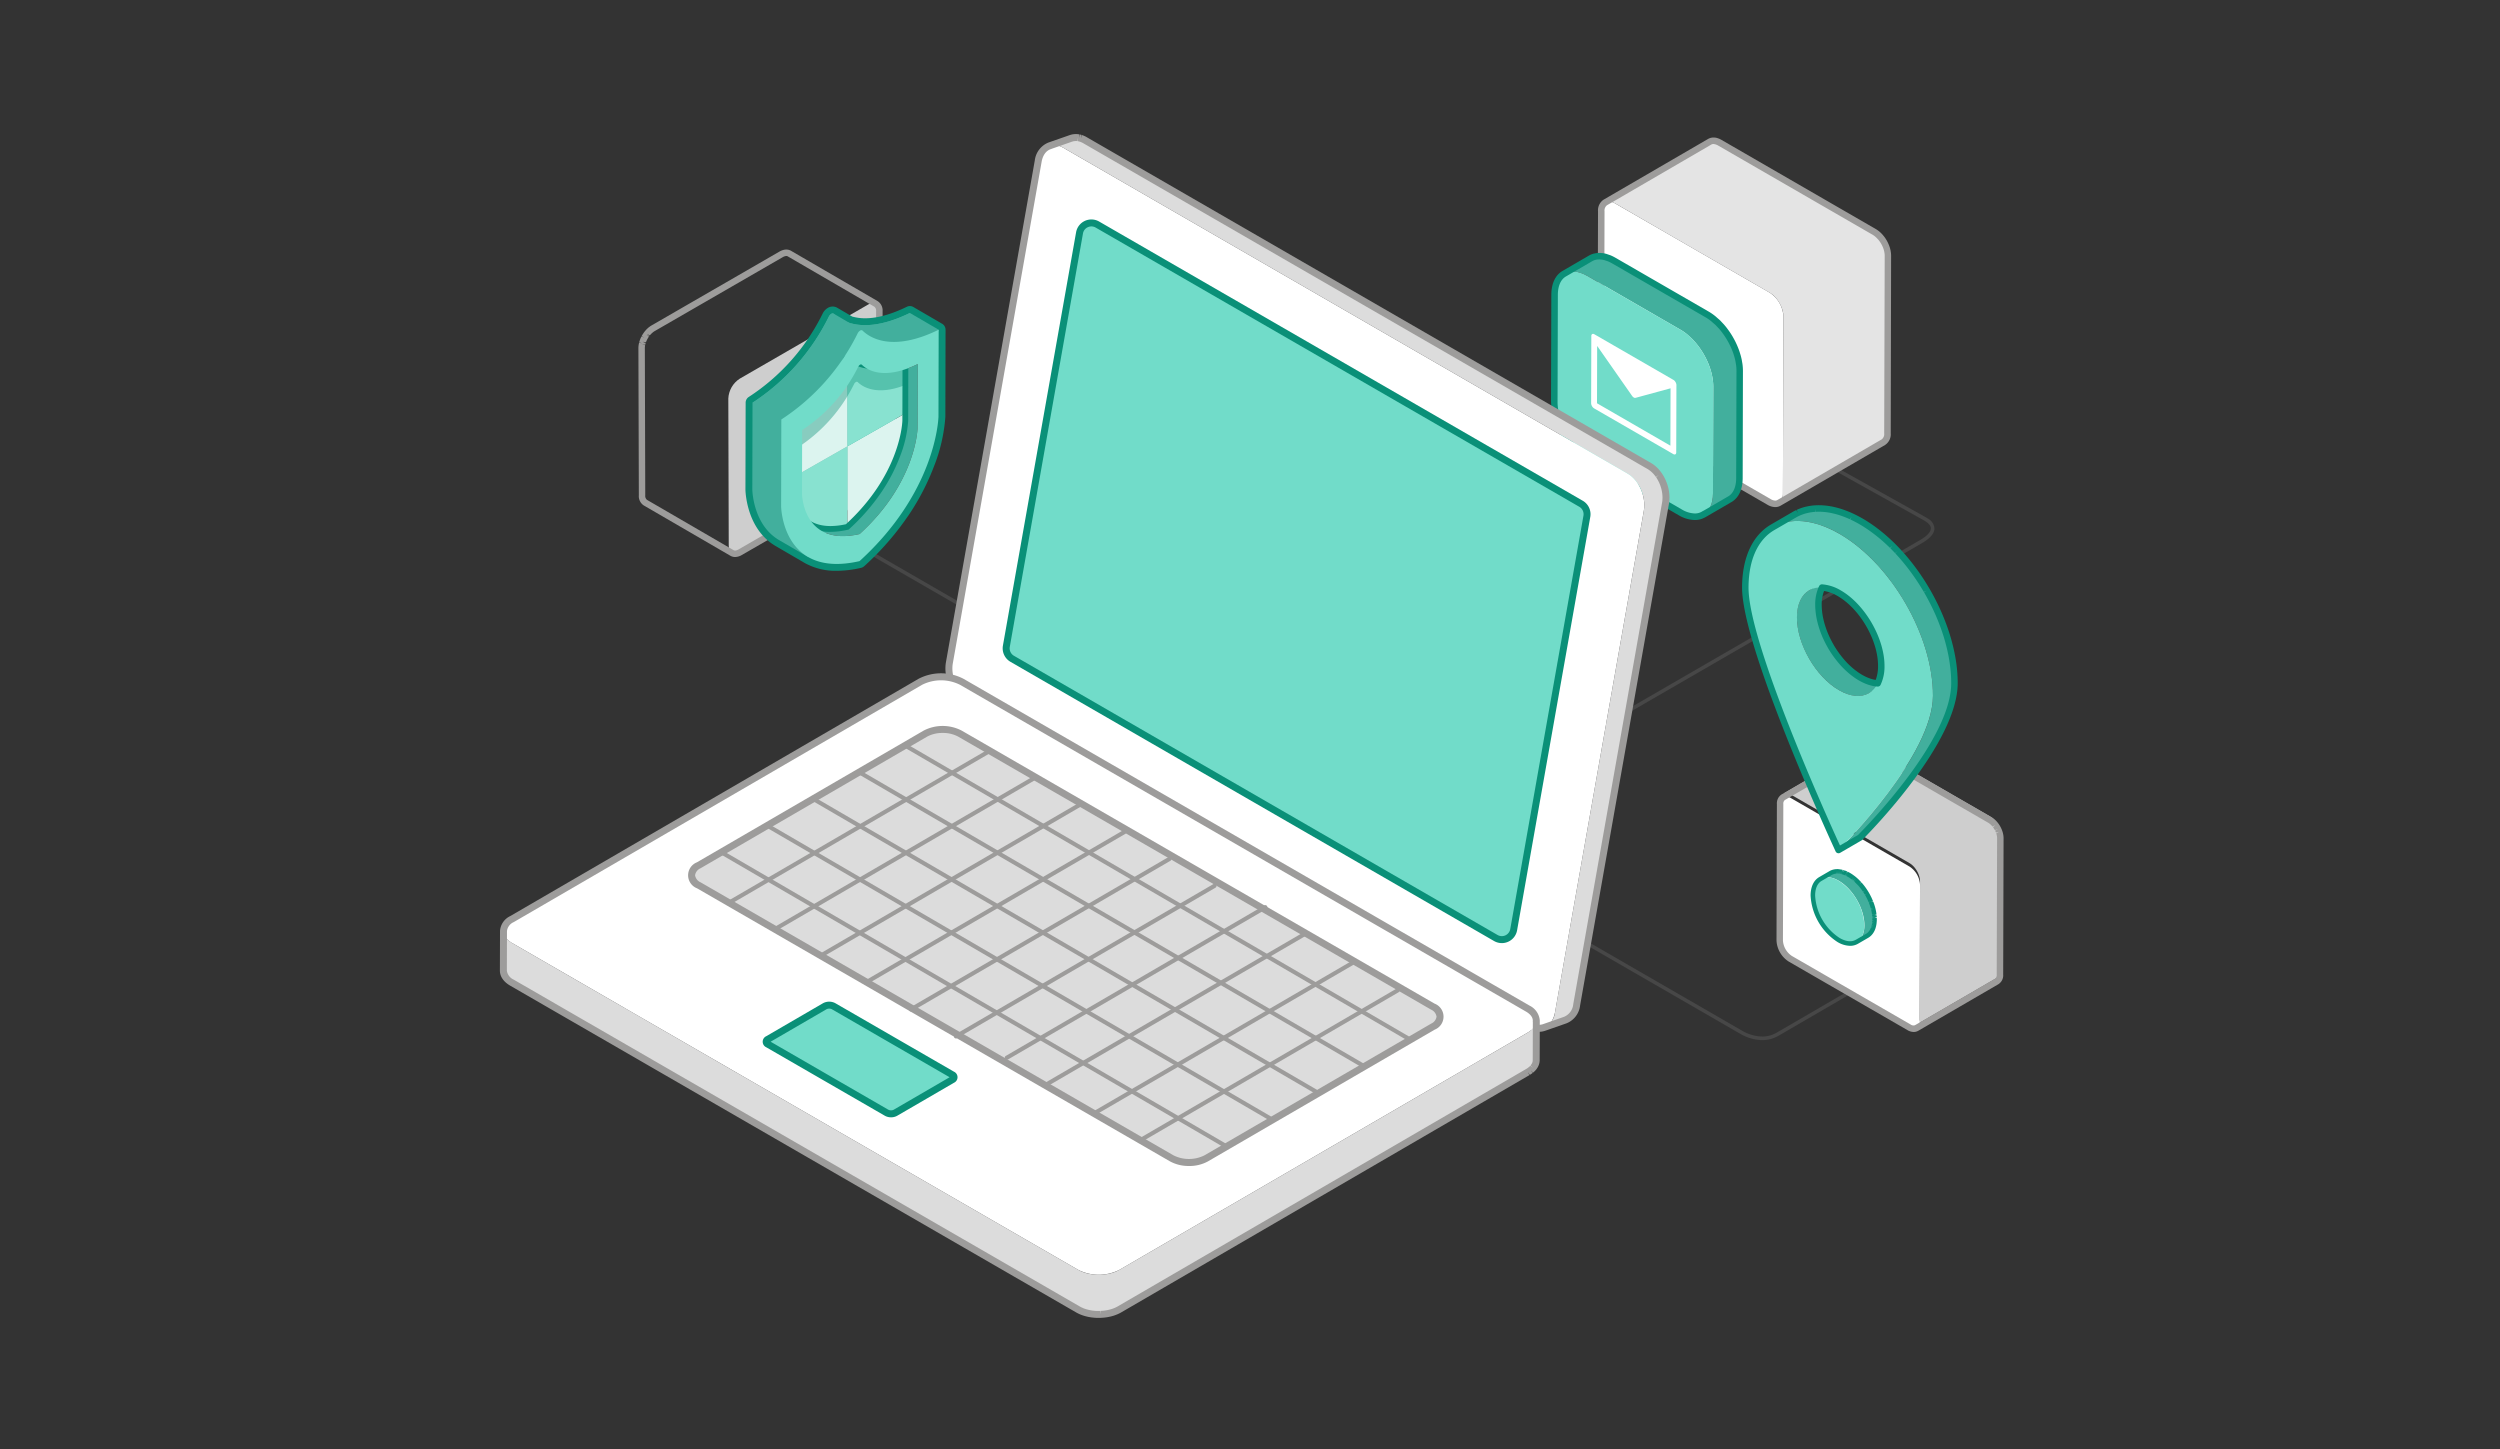 <svg xmlns="http://www.w3.org/2000/svg" xmlns:xlink="http://www.w3.org/1999/xlink" width="690" height="400" viewBox="0 0 690 400">
  <rect x="0" y="0" width="690" height="400" fill="#333333" stroke="none"/>
  <defs>
    <clipPath id="clip-path">
      <path id="패스_36659" data-name="패스 36659" d="M324.012.9h-.072a1.74,1.74,0,0,0-.229.027.319.319,0,0,0-.036.008c-.023,0-.045.01-.067.016s-.075.014-.111.025-.065.023-.1.035-.044.015-.065.024l-.038.012a1.918,1.918,0,0,0-.191.094l-.02.011L294.229,17.924a1.855,1.855,0,0,1,.25-.117c.021-.009.042-.016.063-.024a2.054,2.054,0,0,1,.21-.06c.023,0,.044-.011.066-.015a2.151,2.151,0,0,1,.281-.035h.057c.079,0,.161,0,.244,0l.114.012c.065.007.134.018.2.03.052.01.1.021.156.035s.112.03.17.047c.088.026.177.058.268.092.05.02.1.039.151.06a4.381,4.381,0,0,1,.478.239L339.6,42.824a5.549,5.549,0,0,1,.592.4c.033.024.065.047.1.072.184.145.361.3.535.47.043.042.084.083.127.127.085.087.169.177.252.268.049.055.1.109.146.166s.1.119.146.179.116.145.173.219c.036.047.07.1.105.142.064.089.128.18.189.273.024.037.05.072.072.109.083.127.164.258.24.39.013.022.024.044.037.066.064.112.126.226.184.341.02.038.04.076.059.115.06.122.12.245.174.369a.458.458,0,0,1,.021.046c.06.138.116.278.169.417.015.043.03.084.045.125.037.1.07.2.1.305.016.052.032.1.047.155.027.091.051.182.072.274.016.064.034.129.048.192s.028.139.041.208c.02.1.038.2.053.3.008.055.013.108.019.162a5.875,5.875,0,0,1,.045.666l-.14,49.025a2.665,2.665,0,0,1-1.111,2.441L371,84.081a2.668,2.668,0,0,0,1.111-2.442l.139-49.024a5.871,5.871,0,0,0-.044-.666c0-.026,0-.052,0-.077s-.01-.057-.015-.084c-.014-.1-.033-.2-.052-.3-.009-.048-.014-.094-.024-.141,0-.023-.012-.045-.017-.068-.015-.062-.032-.127-.048-.191s-.027-.117-.043-.176c-.009-.033-.021-.065-.03-.1-.015-.053-.031-.1-.048-.156s-.026-.09-.041-.135-.041-.114-.061-.171-.03-.084-.045-.125c-.008-.021-.015-.042-.023-.063-.045-.114-.09-.227-.14-.341l-.006-.013a.5.5,0,0,0-.022-.047c-.039-.09-.08-.18-.123-.27-.016-.034-.034-.066-.05-.1l-.058-.114-.056-.11c-.042-.078-.085-.155-.129-.231l-.038-.067-.012-.022c-.063-.107-.128-.215-.2-.321l-.03-.045c-.024-.038-.051-.074-.075-.111-.038-.059-.074-.116-.115-.173-.023-.034-.049-.065-.073-.1l-.105-.143c-.026-.033-.049-.067-.075-.1s-.064-.079-.1-.118c-.049-.06-.1-.122-.148-.18-.022-.025-.042-.053-.063-.077s-.055-.058-.081-.087c-.083-.091-.168-.181-.254-.269-.028-.028-.053-.059-.081-.086s-.03-.026-.045-.04a6.567,6.567,0,0,0-.534-.47c-.032-.026-.065-.049-.1-.073a5.606,5.606,0,0,0-.593-.4L325.793,1.422a4.772,4.772,0,0,0-.479-.238c-.018-.008-.037-.021-.055-.028s-.063-.02-.1-.033c-.09-.035-.18-.066-.268-.092-.029-.009-.058-.022-.086-.029s-.056-.012-.083-.018c-.053-.014-.1-.025-.156-.035-.032-.006-.065-.015-.1-.02s-.069-.007-.105-.011l-.115-.012L324.192.9h-.056l-.124,0" transform="translate(-294.229 -0.9)" fill="none"/>
    </clipPath>
    <linearGradient id="linear-gradient" x1="-3.74" y1="3.293" x2="-3.727" y2="3.293" gradientUnits="objectBoundingBox">
      <stop offset="0" stop-color="#cecece"/>
      <stop offset="0.994" stop-color="#e4e4e4"/>
      <stop offset="1" stop-color="#e4e4e4"/>
    </linearGradient>
    <clipPath id="clip-path-2">
      <path id="패스_36666" data-name="패스 36666" d="M160.036,4.291a3.791,3.791,0,0,0-.414.041c-.033,0-.068,0-.1.009s-.044.013-.066.018a3.863,3.863,0,0,0-.415.106c-.027.008-.056.011-.082.02s-.027.009-.04.015l-5.984,2.091c.041-.014.082-.023.123-.036a3.923,3.923,0,0,1,.416-.106c.055-.01.111-.018.167-.027.137-.02.276-.033.415-.04.064,0,.127-.008.191-.008l.129,0c.109,0,.217.012.328.024l.117.012c.092.013.184.033.279.052.07.013.14.025.21.043.1.023.191.055.287.083.067.021.135.039.2.062.109.039.218.086.327.133.056.023.11.043.166.068.166.076.33.162.5.257l155.75,89.923c.186.107.367.226.544.352.06.042.115.088.174.132.117.088.234.177.346.275.066.055.13.115.193.173.1.092.2.184.3.283.065.065.129.133.191.2.094.1.187.2.278.309.057.066.113.133.168.2.092.115.181.233.27.353.049.064.1.13.145.2s.1.145.144.217c.12.183.237.371.348.562.049.087.1.174.147.262.081.151.16.306.234.461.046.1.092.187.134.283.067.151.129.3.189.455.039.1.078.192.115.29.06.164.112.329.165.495.028.088.059.175.083.264.075.26.143.523.2.787,0,.017.006.034.009.051.054.263.1.527.133.792.028.213.052.426.067.641,0,.02,0,.04,0,.06.012.192.017.384.017.575s-.007.363-.017.544c0,.086-.006.175-.013.261-.022.267-.054.532-.1.792L292.488,245.723a5.094,5.094,0,0,1-3.084,4.2l5.984-2.09a5.1,5.1,0,0,0,3.082-4.2L322.984,105.2c.047-.261.077-.525.1-.79.007-.088.008-.177.012-.264.01-.18.018-.361.017-.542,0-.033,0-.066,0-.1,0-.159-.011-.316-.021-.476,0-.02,0-.04,0-.06q-.018-.281-.053-.562c0-.026-.01-.052-.013-.078-.035-.265-.078-.529-.133-.791,0-.016,0-.031-.007-.046l0-.006c-.056-.264-.123-.527-.2-.786,0-.012,0-.025-.009-.037-.023-.077-.052-.151-.076-.227-.052-.166-.1-.332-.164-.495-.008-.022-.014-.045-.023-.067-.028-.075-.062-.148-.091-.222-.061-.153-.123-.305-.189-.454-.014-.033-.026-.066-.041-.1-.029-.063-.063-.122-.093-.185-.076-.156-.153-.31-.235-.462-.024-.045-.045-.091-.068-.135s-.053-.083-.078-.126c-.111-.192-.227-.379-.348-.561-.032-.048-.059-.1-.089-.146l-.055-.073c-.047-.067-.1-.131-.145-.2-.087-.12-.177-.237-.27-.351-.055-.068-.11-.135-.167-.2s-.086-.105-.13-.156-.1-.1-.148-.153c-.063-.068-.127-.135-.192-.2-.1-.1-.2-.191-.3-.283-.064-.058-.127-.117-.192-.174-.114-.1-.23-.185-.347-.274-.058-.044-.114-.09-.173-.132-.177-.126-.359-.245-.544-.352L162.769,5.02c-.166-.1-.331-.18-.495-.258-.055-.025-.109-.044-.163-.066-.1-.044-.2-.089-.3-.126a.272.272,0,0,0-.027-.008c-.067-.025-.134-.042-.2-.061-.1-.031-.193-.061-.289-.085-.07-.018-.141-.029-.211-.043s-.151-.034-.225-.045l-.054-.006-.116-.013c-.111-.012-.22-.02-.328-.023l-.13,0-.086,0c-.036,0-.07.009-.106.011" transform="translate(-152.934 -4.28)" fill="none"/>
    </clipPath>
    <linearGradient id="linear-gradient-2" x1="-0.891" y1="1.326" x2="-0.885" y2="1.326" gradientUnits="objectBoundingBox">
      <stop offset="0" stop-color="#c3c3c3"/>
      <stop offset="0.994" stop-color="#dcdcdc"/>
      <stop offset="1" stop-color="#dcdcdc"/>
    </linearGradient>
    <clipPath id="clip-path-3">
      <path id="패스_36670" data-name="패스 36670" d="M.969,236.06c0,1.2.789,2.406,2.377,3.322l156.224,90.2c.19.11.389.213.591.309.067.031.139.059.206.089.121.054.239.109.364.159l.045.015c.28.109.569.205.865.293.024.006.045.016.069.023.066.019.137.032.206.05.165.045.331.087.5.124.045.009.088.023.133.033.066.013.135.022.2.035.141.027.284.052.426.074.059.009.114.021.172.03s.127.013.189.021c.134.017.269.032.4.045.063.007.126.017.19.022s.121.006.18.009c.137.01.273.017.41.023.068,0,.136.009.2.011s.11,0,.165,0c.148,0,.3,0,.442,0h.087c.045,0,.088,0,.132,0s.086-.007.129-.009c.183-.008.365-.021.546-.037.073,0,.147-.007.219-.014.023,0,.045-.007.066-.009.308-.034.615-.075.916-.128.015,0,.031,0,.046-.007.088-.015.173-.038.26-.056.149-.03.3-.059.444-.094.107-.026.211-.056.316-.085.139-.039.28-.075.415-.119.03-.009.061-.016.09-.026.05-.016.094-.037.143-.054.216-.073.426-.153.633-.24.076-.032.154-.063.229-.1a7.892,7.892,0,0,0,.76-.384l112.726-65.509.1-.058c.074-.045.137-.093.207-.139.1-.063.2-.127.29-.193s.152-.119.225-.178.171-.134.248-.2c.015-.015.035-.027.05-.041.1-.1.2-.194.289-.293.019-.021.036-.042.055-.063.053-.06.107-.12.156-.181.022-.027.036-.056.057-.082.068-.093.13-.186.189-.282.024-.04.056-.077.079-.117.01-.021.017-.042.028-.062.045-.082.081-.167.118-.25.021-.05.051-.1.068-.146.006-.017.009-.034.014-.051.029-.08.049-.161.069-.242.015-.054.036-.107.047-.162,0-.016,0-.03,0-.044a2.486,2.486,0,0,0,.029-.255c.006-.056.018-.109.019-.165,0-.024,0-.047,0-.07l.031-10.947c0,.079-.013.158-.02.236s-.014.171-.029.254-.034.138-.052.206-.042.162-.07.241-.054.131-.082.2c-.037.084-.072.169-.117.251-.033.061-.071.12-.108.18-.058.094-.12.188-.19.281s-.135.178-.21.265c-.019.021-.036.043-.055.063-.1.113-.219.224-.339.332-.076.07-.163.137-.246.205s-.147.119-.227.178-.191.129-.289.193-.2.133-.306.2L171,318.633c-.241.139-.5.265-.76.384-.074.034-.153.065-.23.1-.205.085-.415.166-.632.239-.077.027-.154.056-.232.079-.136.043-.276.08-.415.119-.106.029-.21.059-.317.084-.147.036-.3.065-.444.1-.1.02-.2.044-.3.061-.3.054-.609.1-.916.127-.1.01-.19.017-.286.025-.181.015-.364.028-.546.036-.116,0-.233.008-.349.01-.148,0-.295,0-.442,0-.123,0-.246,0-.369-.011s-.273-.012-.409-.021-.249-.02-.373-.032-.269-.028-.4-.045-.241-.033-.359-.051c-.144-.023-.287-.049-.427-.075-.113-.021-.224-.043-.335-.066-.169-.038-.334-.079-.5-.123-.093-.025-.185-.048-.277-.074-.3-.086-.584-.183-.864-.292-.14-.054-.274-.114-.409-.174-.069-.031-.14-.057-.206-.09q-.3-.144-.591-.307L3.378,228.436C1.789,227.52,1,226.316,1,225.113Z" transform="translate(-0.969 -225.113)" fill="none"/>
    </clipPath>
    <linearGradient id="linear-gradient-3" x1="-0.003" y1="1.009" x2="0" y2="1.009" xlink:href="#linear-gradient-2"/>
    <clipPath id="clip-path-4">
      <path id="패스_36715" data-name="패스 36715" d="M102.089,50.805,66.716,71.226a6.924,6.924,0,0,0-3.141,5.44l.116,40.646c0,2,1.42,2.809,3.16,1.8l35.373-20.421a6.925,6.925,0,0,0,3.143-5.446L105.252,52.6c0-1.415-.714-2.233-1.746-2.233a2.876,2.876,0,0,0-1.417.434" transform="translate(-63.575 -50.371)" fill="none"/>
    </clipPath>
    <linearGradient id="linear-gradient-4" x1="-1.508" y1="4.015" x2="-1.484" y2="4.015" gradientUnits="objectBoundingBox">
      <stop offset="0" stop-color="#e4e4e4"/>
      <stop offset="0.006" stop-color="#e4e4e4"/>
      <stop offset="1" stop-color="#cecece"/>
    </linearGradient>
    <clipPath id="clip-path-5">
      <path id="패스_36717" data-name="패스 36717" d="M380.054,173.746h-.043a.055.055,0,0,0-.013,0,1.46,1.46,0,0,0-.176.02.227.227,0,0,0-.028.007l-.052.011c-.029.007-.057.012-.084.02s-.052.018-.076.027-.033.011-.049.018l-.03.01a1.547,1.547,0,0,0-.147.071l-.016.009-22.164,12.882a1.4,1.4,0,0,1,.191-.091l.05-.017a1.476,1.476,0,0,1,.161-.048l.052-.011a1.512,1.512,0,0,1,.216-.027h.044a1.681,1.681,0,0,1,.186,0l.087.009c.051,0,.1.014.156.024s.079.016.119.026.087.023.131.037c.067.019.135.044.205.07.038.015.076.029.115.046a3.527,3.527,0,0,1,.368.183l32.771,18.921a4.594,4.594,0,0,1,.456.307c.025.019.051.037.074.057a5.391,5.391,0,0,1,.412.362c.032.031.064.063.1.1.066.066.132.136.194.207.038.042.075.082.112.126s.075.091.112.138.089.112.133.169q.04.054.08.11c.05.067.1.137.145.208.019.028.039.056.057.084.065.1.125.2.183.3.01.016.019.034.029.051.05.086.1.174.142.262.015.03.031.058.045.088.047.093.092.187.134.285.006.011.011.023.016.034.047.107.089.214.13.321.012.032.022.064.034.1.028.078.055.158.078.236.013.039.026.078.037.118.021.07.039.14.056.21.012.049.025.1.036.147s.022.107.031.161c.016.078.03.156.041.232.006.043.01.083.015.125a4.506,4.506,0,0,1,.034.512l-.107,37.657a2.045,2.045,0,0,1-.853,1.875l22.165-12.881a2.046,2.046,0,0,0,.852-1.875L417.1,198.1a4.308,4.308,0,0,0-.034-.511c0-.021,0-.04,0-.06s-.008-.044-.011-.064c-.011-.078-.025-.155-.04-.232-.007-.037-.011-.072-.019-.109,0-.017-.009-.034-.013-.052-.01-.05-.024-.1-.036-.148s-.021-.09-.034-.136c-.006-.025-.015-.05-.022-.074s-.025-.079-.037-.119l-.032-.1c-.015-.044-.032-.087-.047-.132s-.023-.063-.035-.1c-.006-.016-.011-.032-.018-.048q-.051-.132-.107-.262l0-.011c-.006-.012-.012-.023-.017-.036-.031-.069-.061-.138-.1-.207-.012-.026-.026-.051-.039-.076s-.029-.059-.044-.086-.028-.057-.044-.085c-.032-.059-.065-.119-.1-.178-.01-.017-.019-.035-.029-.052l-.009-.017c-.05-.083-.1-.166-.151-.247l-.025-.035c-.018-.029-.037-.057-.056-.085l-.088-.132c-.018-.026-.038-.051-.056-.076s-.054-.073-.08-.11l-.058-.077-.074-.09c-.037-.047-.075-.092-.114-.138-.016-.02-.032-.041-.049-.06s-.042-.044-.063-.065c-.063-.071-.128-.14-.193-.207-.022-.022-.042-.046-.062-.066s-.024-.019-.035-.03a5.166,5.166,0,0,0-.411-.362l-.075-.056a4.04,4.04,0,0,0-.455-.308l-32.771-18.921a3.246,3.246,0,0,0-.369-.182l-.042-.022c-.025-.01-.049-.015-.073-.025-.069-.027-.138-.052-.206-.071-.021-.006-.044-.017-.065-.023s-.043-.009-.063-.013c-.041-.01-.08-.019-.12-.026l-.074-.017c-.028,0-.054,0-.08-.008l-.088-.009c-.016,0-.033,0-.049,0h-.054l-.085,0" transform="translate(-357.178 -173.744)" fill="none"/>
    </clipPath>
    <linearGradient id="linear-gradient-5" x1="-5.91" y1="2.054" x2="-5.894" y2="2.054" xlink:href="#linear-gradient-4"/>
    <clipPath id="clip-path-6">
      <rect id="사각형_21994" data-name="사각형 21994" width="31.936" height="33.609" fill="none"/>
    </clipPath>
  </defs>
  <g id="image" transform="translate(-240 -2450.506)">
    <g id="사각형_21662" data-name="사각형 21662" opacity="0">
      <rect id="사각형_21662-2" data-name="사각형 21662" width="690" height="400" rx="20" transform="translate(240 2450.506)" fill="#f1f1f1"/>
      <path id="사각형_21662_-_윤곽선" data-name="사각형 21662 - 윤곽선" d="M20,1A18.983,18.983,0,0,0,1,20V380a18.983,18.983,0,0,0,19,19H670a18.983,18.983,0,0,0,19-19V20A18.983,18.983,0,0,0,670,1H20m0-1H670a20,20,0,0,1,20,20V380a20,20,0,0,1-20,20H20A20,20,0,0,1,0,380V20A20,20,0,0,1,20,0Z" transform="translate(240 2450.506)" fill="#e1e1e1"/>
    </g>
    <g id="그룹_40980" data-name="그룹 40980" transform="translate(387.607 2483.653)">
      <g id="그룹_39959" data-name="그룹 39959" transform="translate(74.035 86.653)">
        <path id="패스_36658" data-name="패스 36658" d="M350.35,254.94a12.564,12.564,0,0,1-6.189-1.821l-111.044-64.11.5-.866,111.044,64.11a11.57,11.57,0,0,0,5.689,1.687,7.6,7.6,0,0,0,3.555-.846l.037-.017a2.654,2.654,0,0,0,.289-.143l29.221-16.982.5.865L354.73,253.8a3.656,3.656,0,0,1-.381.19A8.587,8.587,0,0,1,350.35,254.94Z" transform="translate(-85.621 -87.659)" fill="#666" opacity="0.4"/>
        <path id="패스_36740" data-name="패스 36740" d="M72.225,122.284c-1.379,0-2.759-1.175-4.1-3.493L-.433.25l.866-.5L68.991,118.29c1.117,1.931,2.266,2.994,3.234,2.994.662,0,1.306-.484,1.916-1.438l.029-.041a2.152,2.152,0,0,0,.169-.25L97.826,77.477l.873.487L75.207,120.053a3.182,3.182,0,0,1-.236.352A3.381,3.381,0,0,1,72.225,122.284Z" transform="translate(189.982 98.262) rotate(-90)" fill="#666" opacity="0.4"/>
        <path id="선_368" data-name="선 368" d="M155.5,90.356-.25.433l.5-.866L156,89.49Z" transform="translate(0 22.035)" fill="#666" opacity="0.4"/>
      </g>
      <g id="그룹_40005" data-name="그룹 40005" transform="translate(281.372 5.706)">
        <g id="그룹_39961" data-name="그룹 39961" transform="translate(14.08 0)">
          <g id="그룹_39960" data-name="그룹 39960" clip-path="url(#clip-path)">
            <rect id="사각형_21975" data-name="사각형 21975" width="78.017" height="99.95" transform="translate(0 0)" fill="url(#linear-gradient)"/>
          </g>
        </g>
        <path id="패스_36660" data-name="패스 36660" d="M293.111,20.5c.007-2.412,1.714-3.384,3.817-2.17l42.665,24.632a8.35,8.35,0,0,1,3.788,6.562l-.14,49.024c-.007,2.412-1.714,3.389-3.813,2.178L296.764,76.1a8.356,8.356,0,0,1-3.792-6.568Z" transform="translate(-280.138 -1.041)" fill="#fff"/>
        <path id="패스_36661" data-name="패스 36661" d="M324.128,0c.046,0,.093,0,.139,0l.051.006.135.013.021,0h.014c.033,0,.067.006.1.011l.015,0c.053.008.1.019.124.025h0c.064.011.129.025.194.041h.005c.022,0,.057.012.1.023a1.28,1.28,0,0,1,.124.04c.1.032.211.069.317.109h0c.024.008.065.021.114.04l.01,0c.039.016.07.032.091.043a5.631,5.631,0,0,1,.542.271L368.9,25.275a6.616,6.616,0,0,1,.687.463l.03.023.077.058c.2.157.4.331.593.519.017.015.041.036.068.062s.047.048.069.073l.015.016.006.006c.1.107.2.205.28.3l.016.017.063.067.006.007c.021.024.042.049.062.075l.007.009,0,.005c.059.069.112.136.164.2l.031.037c.025.029.049.059.074.09l.009.012.046.062.026.035.012.016.048.065.058.079.026.035.048.065.008.012c.039.055.073.108.1.154l.038.058.058.086c.012.016.029.041.048.072.076.117.145.233.2.334l.008.013q.017.027.031.055l.015.028.008.013.019.034c.04.071.08.141.118.213.014.026.027.052.04.078l.012.023c.008.015.015.028.023.044l.048.1,0,.007.017.032c.013.025.026.051.038.076l0,.009c.043.092.09.191.134.292l.007.017.006.013.01.022,0,.011c.057.131.108.256.156.381l.017.045.005.014c.014.038.027.074.04.11l.012.035.022.06c.016.043.031.085.045.127s.024.077.035.116l.011.038.015.048c.012.038.024.076.035.115l.007.022c.01.032.02.065.029.1s.023.089.033.133c0,.018.008.036.013.054.019.07.038.145.056.226.006.022.011.042.015.061l0,.016c.009.042.016.084.022.125,0,.01,0,.02,0,.029.023.12.042.227.056.328v0c.006.031.011.063.016.093a1.175,1.175,0,0,1,.012.133,6.586,6.586,0,0,1,.046.742L373,81.642a3.519,3.519,0,0,1-1.558,3.217l-28.856,16.769q-.037.022-.076.039a2.868,2.868,0,0,1-1.38.337,4.316,4.316,0,0,1-2.149-.639L296.313,76.733a9.225,9.225,0,0,1-4.241-7.35l.139-49.025a3.541,3.541,0,0,1,1.486-3.167q.034-.024.07-.045L322.622.377l.036-.02.009,0a2.569,2.569,0,0,1,.261-.127c.035-.015.065-.026.09-.035l.041-.014.013,0L323.1.16l.008,0c.028-.01.069-.026.12-.041s.121-.031.158-.038h.006l.077-.018h0l.07-.015a2.782,2.782,0,0,1,.321-.038c.034,0,.067,0,.1,0h.015C324.029,0,324.078,0,324.128,0Zm.053,1.806L324.12,1.8c-.045,0-.088,0-.131,0h-.025c-.034,0-.062.006-.085.009l-.033.007-.02,0-.038.009-.047.01h0l-.048.018-.046.016-.009,0-.02.007a.857.857,0,0,0-.078.039l-.026.014,0,0L294.728,18.67l-.055.035a1.857,1.857,0,0,0-.662,1.659l-.139,49.025a7.486,7.486,0,0,0,3.341,5.786l42.665,24.633a2.6,2.6,0,0,0,1.249.4,1.081,1.081,0,0,0,.553-.137q.031-.018.064-.034L370.534,83.3a1.866,1.866,0,0,0,.663-1.666l.139-49.025a4.938,4.938,0,0,0-.038-.561c0-.029-.005-.055-.006-.076l-.006-.03q0-.017-.005-.034c-.01-.074-.024-.157-.043-.253v-.006c-.006-.031-.011-.062-.016-.094l0-.018c-.006-.022-.013-.051-.02-.084s-.022-.092-.036-.142l0-.009c-.008-.031-.015-.062-.022-.093s-.01-.046-.017-.068-.006-.021-.01-.032l-.013-.041,0-.011c-.008-.027-.017-.055-.025-.082l-.018-.058-.02-.068c0-.015-.009-.031-.014-.046s-.017-.048-.026-.072l-.031-.084-.015-.044c-.007-.02-.014-.04-.021-.06l-.019-.051-.005-.014c-.036-.1-.077-.194-.122-.3l0,0h0c-.007-.015-.018-.039-.03-.068-.031-.071-.065-.143-.105-.228l-.016-.03-.029-.057,0-.006-.049-.1-.036-.071-.012-.024c-.032-.06-.066-.12-.1-.18l-.017-.03c-.013-.023-.026-.046-.039-.07l-.006-.01c-.053-.09-.114-.193-.175-.286l-.006-.01-.012-.017-.02-.03c-.011-.018-.024-.036-.036-.053l-.023-.034-.007-.011-.033-.05c-.02-.031-.04-.062-.061-.092l-.022-.029-.047-.063-.05-.068-.049-.067-.048-.065-.018-.025-.029-.034-.058-.07c-.041-.052-.084-.1-.128-.157-.018-.021-.036-.043-.054-.065l0,0-.012-.012L369.383,28c-.068-.076-.141-.154-.225-.24-.022-.022-.043-.045-.064-.068h0c-.014-.012-.03-.027-.048-.045-.156-.15-.312-.288-.465-.408l-.042-.032-.041-.031a4.858,4.858,0,0,0-.5-.339L325.333,2.2a3.843,3.843,0,0,0-.387-.192l-.007,0-.039-.018-.074-.027c-.066-.025-.131-.048-.194-.067-.03-.009-.055-.017-.075-.024l-.059-.013c-.029-.007-.06-.014-.091-.019l-.012,0-.071-.015-.07-.007Z" transform="translate(-280.138 -0.9)" fill="#9d9c9b"/>
        <path id="패스_36662" data-name="패스 36662" d="M290.083,33.627l.05-.029a4.389,4.389,0,0,1,.455-.222,4.536,4.536,0,0,1,.478-.169c.1-.031.213-.051.32-.074l.074-.017c.039-.008.074-.019.113-.026a5.141,5.141,0,0,1,.546-.063,5.446,5.446,0,0,1,.6-.006c.063,0,.131.016.2.021l.13.012c.115.012.229.017.347.036a6.87,6.87,0,0,1,.792.169c.112.03.23.082.343.118s.207.069.312.108c.137.049.269.083.407.14a10.774,10.774,0,0,1,1.259.628h0L322.226,49.1a13.775,13.775,0,0,1,1.7,1.178c.177.142.345.305.519.456.265.231.537.445.792.7.121.12.235.253.354.378.1.1.2.208.3.315s.226.231.334.356c.251.289.5.587.733.892.088.113.171.232.256.347l.126.171c.073.1.15.2.221.3q.271.384.524.781c.162.253.317.509.469.768l.046.082c.015.025.028.051.043.076.114.2.229.4.337.606.136.255.267.513.392.772s.231.493.339.742l.009.018c0,.009.008.02.013.029q.175.406.333.814.164.428.307.859c.049.148.09.3.135.442.019.062.039.123.056.185.03.1.064.2.091.3q.146.522.256,1.043c.045.211.072.421.108.632.019.11.041.22.056.329s.039.2.052.3a13.369,13.369,0,0,1,.116,1.774L331.154,94.3c-.008,2.851-1.013,4.858-2.636,5.8l-7.3,4.239c1.622-.943,2.628-2.948,2.636-5.8l.084-29.557a13.8,13.8,0,0,0-.168-2.073c-.016-.109-.038-.219-.057-.328a17.382,17.382,0,0,0-.454-1.972c-.019-.062-.039-.126-.059-.189a20.178,20.178,0,0,0-.786-2.138c0-.01-.009-.018-.013-.027a21.584,21.584,0,0,0-1.065-2.112l-.044-.079a21.831,21.831,0,0,0-1.258-1.93l-.125-.17a20.681,20.681,0,0,0-1.32-1.593c-.1-.109-.2-.217-.3-.322-.366-.382-.75-.728-1.137-1.065-.176-.154-.345-.319-.525-.461a13.845,13.845,0,0,0-1.7-1.179L289.208,38.491a10.221,10.221,0,0,0-1.664-.767c-.106-.038-.211-.075-.315-.108a7.182,7.182,0,0,0-1.48-.322c-.045,0-.088-.01-.132-.013a5.369,5.369,0,0,0-1.451.074l-.075.018a4.467,4.467,0,0,0-1.3.493Z" transform="translate(-280.053 -1.168)" fill="#42af9d"/>
        <path id="패스_36663" data-name="패스 36663" d="M280.114,43.726c.016-5.741,4.075-8.083,9.071-5.2l25.722,14.85c5,2.886,9.028,9.9,9.011,15.64l-.083,29.555c-.016,5.742-4.075,8.054-9.071,5.169L289.042,88.891c-5-2.885-9.028-9.868-9.012-15.609Z" transform="translate(-280.03 -1.204)" fill="#71dcc9"/>
        <path id="패스_36664" data-name="패스 36664" d="M292.452,32.116c.091,0,.185,0,.278.005h.021c.061,0,.115.011.158.016l.048.006.11.01.036,0,.016,0,.11.01c.08.007.171.015.272.03a8.252,8.252,0,0,1,.893.19c.107.029.2.064.275.092.04.015.078.029.1.037.1.033.214.071.347.12.042.015.084.028.126.041.092.029.2.063.315.111l.009,0a12.126,12.126,0,0,1,1.326.657l.036.02,25.721,14.852a14.577,14.577,0,0,1,1.811,1.255c.133.106.254.216.371.322.058.053.117.106.176.158.076.066.153.131.229.2.2.167.4.339.606.54.09.088.171.177.249.263.041.045.082.09.123.133.107.111.209.219.308.328.04.044.082.087.123.13.069.072.148.153.226.243.26.3.517.612.766.932.068.087.13.174.19.257l.077.107.124.166.011.015c.029.04.058.079.087.119.045.06.091.122.139.19.194.277.378.551.545.814.157.246.316.506.486.793l.018.031c.009.017.018.033.027.049l.005.009c.016.028.031.056.046.084l0,.006c.119.208.236.412.346.621.131.245.264.507.406.8l0,.005c.13.271.245.524.353.771h0v0q.011.023.021.046c.121.281.238.567.347.848.115.3.223.6.321.9.036.107.066.209.095.308.015.051.03.1.046.154l.017.054.041.136c.01.034.021.067.031.1.021.066.045.141.066.221.1.366.192.734.268,1.094.035.166.06.323.084.475.01.064.02.128.031.192.006.036.013.072.019.108.014.078.028.156.04.234.006.037.012.07.018.1.012.064.026.136.036.217a14.3,14.3,0,0,1,.123,1.893L332.031,94.3c-.009,3.09-1.1,5.426-3.083,6.577l-7.294,4.239h0a.9.9,0,0,1-.16.073,5.578,5.578,0,0,1-2.687.651,9.045,9.045,0,0,1-4.489-1.354L288.593,89.636a20.739,20.739,0,0,1-9.462-16.392l.084-29.557c.009-3.077,1.092-5.408,3.053-6.572l.044-.027,7.3-4.239.025-.014,0,0,.038-.021a5.136,5.136,0,0,1,.544-.265,5.327,5.327,0,0,1,.573-.2c.119-.034.229-.057.325-.077l.057-.012.081-.019.017,0c.028-.007.07-.017.12-.026h.006a6.072,6.072,0,0,1,.642-.075C292.176,32.12,292.314,32.116,292.452,32.116Zm.192,1.8c-.168-.006-.334,0-.492.006a4.206,4.206,0,0,0-.436.05l-.012,0-.075.017h0l-.083.02-.06.013c-.073.015-.142.03-.194.045a3.467,3.467,0,0,0-.376.134,3.29,3.29,0,0,0-.36.175l-.017.009,0,0-.033.018-7.233,4.2-.042.026c-1.418.819-2.2,2.613-2.21,5.052l-.084,29.557c-.016,5.44,3.825,12.092,8.562,14.828l25.722,14.851a7.4,7.4,0,0,0,3.59,1.113,3.721,3.721,0,0,0,2.156-.634.9.9,0,0,1,.264-.125l6.817-3.962c1.4-.816,2.181-2.6,2.188-5.026l.084-29.557a12.5,12.5,0,0,0-.108-1.655c0-.029-.012-.071-.02-.114s-.021-.111-.029-.167-.021-.127-.033-.192c-.007-.04-.014-.08-.021-.12-.012-.072-.023-.143-.035-.214-.021-.135-.041-.263-.067-.383-.069-.324-.15-.657-.242-.988l0-.007c-.011-.042-.028-.093-.045-.147s-.027-.085-.04-.127l-.038-.125-.017-.054c-.018-.058-.035-.117-.053-.177-.025-.087-.049-.168-.075-.244-.091-.273-.19-.549-.295-.822-.1-.25-.2-.505-.309-.757l0,0q-.013-.027-.025-.054l-.006-.014c-.1-.225-.2-.455-.322-.7-.132-.271-.255-.513-.375-.74-.1-.19-.206-.375-.324-.581l-.012-.022-.011-.021-.016-.029c-.018-.031-.035-.062-.052-.093-.155-.262-.3-.5-.443-.723-.154-.242-.322-.493-.5-.749-.035-.05-.071-.1-.107-.146s-.069-.093-.1-.139l-.121-.162,0-.006-.09-.124c-.053-.073-.1-.142-.151-.2-.23-.3-.465-.583-.7-.855-.048-.055-.1-.114-.165-.176s-.1-.107-.154-.162c-.09-.1-.182-.2-.282-.3-.054-.056-.1-.111-.153-.165-.065-.071-.126-.138-.182-.194-.155-.153-.324-.3-.5-.446-.083-.07-.167-.14-.249-.212s-.138-.123-.207-.185c-.1-.09-.193-.176-.281-.246a12.824,12.824,0,0,0-1.59-1.1L296.066,35.05l-.034-.019a10.357,10.357,0,0,0-1.154-.575c-.051-.021-.11-.039-.178-.061s-.124-.04-.187-.062l-.009,0c-.108-.04-.195-.07-.273-.094s-.138-.047-.2-.069-.091-.034-.115-.041a6.417,6.417,0,0,0-.69-.147c-.042-.006-.1-.011-.156-.016l-.149-.014-.037,0-.061-.006h-.005c-.053,0-.1-.01-.137-.015Z" transform="translate(-280.03 -1.168)" fill="#0a9078"/>
        <path id="패스_36665" data-name="패스 36665" d="M313.773,68.394l-.044-.117-.1-.244-.072-.125-.16-.218-.08-.1a1.61,1.61,0,0,0-.292-.227L291.155,54.74a.861.861,0,0,0-.285-.105l-.08,0-.161.034-.073.041-.109.122-.059.1a.734.734,0,0,0-.045.268l-.053,18.6a1.783,1.783,0,0,0,.805,1.4l21.871,12.627c.451.261.809.049.811-.462l.053-18.594a1.133,1.133,0,0,0-.057-.369m-1.609,17.1L291.91,73.8l.045-15.825,9.627,13.772a1.505,1.505,0,0,0,.48.462.631.631,0,0,0,.481.093l9.666-2.634Z" transform="translate(-280.116 -1.349)" fill="#fff"/>
      </g>
      <g id="그룹_39965" data-name="그룹 39965" transform="translate(142.02 4.814)">
        <g id="그룹_39964" data-name="그룹 39964" clip-path="url(#clip-path-2)">
          <rect id="사각형_21977" data-name="사각형 21977" width="170.182" height="245.646" transform="translate(0 0)" fill="url(#linear-gradient-2)"/>
        </g>
      </g>
      <g id="그룹_39967" data-name="그룹 39967" transform="translate(113.329 3.853)">
        <path id="패스_36667" data-name="패스 36667" d="M125.107,149.239,149.619,10.812c.682-3.853,3.785-5.5,6.933-3.683L312.3,97.051c3.146,1.816,5.146,6.41,4.463,10.263L292.254,245.741c-.681,3.85-3.787,5.5-6.933,3.683L129.57,159.5c-3.148-1.818-5.145-6.414-4.463-10.263" transform="translate(-124.009 -3.337)" fill="#fff"/>
        <path id="패스_36668" data-name="패스 36668" d="M299.574,105.559,166.093,28.493a3.322,3.322,0,0,0-4.932,2.3l-20.2,114.094a3.321,3.321,0,0,0,1.61,3.456l133.481,77.066a3.322,3.322,0,0,0,4.932-2.3l20.2-114.095a3.324,3.324,0,0,0-1.61-3.456" transform="translate(-124.142 -3.518)" fill="#71dcc9"/>
        <path id="패스_36669" data-name="패스 36669" d="M287.86,251.095a6.074,6.074,0,0,1-3.027-.864L129.081,160.31c-3.522-2.035-5.687-6.982-4.929-11.265L148.664,10.618a6.112,6.112,0,0,1,3.575-4.884.7.7,0,0,1,.087-.041c.017-.008.033-.013.049-.02l5.984-2.09c.038-.013.158-.05.2-.057a4.124,4.124,0,0,1,.473-.12,1.461,1.461,0,0,1,.247-.04c.131-.02.3-.037.476-.045a.842.842,0,0,1,.125-.01c.018,0,.087,0,.107,0l.142,0c.154.006.288.015.422.029l.141.017c.14.017.21.033.28.047l-.058.97.175-.945c.065.011.131.024.2.041.094.024.191.054.288.083l-.163.954.27-.922c.061.018.124.037.185.059.137.048.24.092.343.137.132.054.182.074.234.1.189.087.381.187.569.3L318.759,94.1c.209.122.417.256.62.4l.134.1c.2.15.327.25.453.359.058.049.12.105.182.161.145.133.257.236.365.345l.379.4c.034.036.07.083.108.128.094.112.158.186.221.265.1.12.194.249.292.381l.158.214.06.083.081.13c.15.228.277.43.4.639.038.061.065.105.09.151l.058.111c.1.19.184.357.267.527l.1.2c.007.015.036.08.041.1.078.178.145.341.21.508.053.124.078.181.1.241.085.24.141.415.2.591l.085.258c.089.321.162.6.222.886a.272.272,0,0,1,.008.041c.064.313.112.6.15.891s.058.5.071.7c.015.241.023.416.025.589,0,.02,0,.091,0,.11,0,.2-.008.4-.019.6l-.015.289c-.025.3-.061.591-.111.881L299.175,243.791a6.026,6.026,0,0,1-3.712,4.942l-5.984,2.091-.013,0-.057.017a4.9,4.9,0,0,1-1.55.249M126.046,149.38c-.617,3.48,1.176,7.635,4,9.264l155.75,89.923a3.62,3.62,0,0,0,3.071.435h0a.166.166,0,0,1,.034-.011l.036-.012,5.893-2.06a4.179,4.179,0,0,0,2.454-3.463l24.513-138.427c.042-.231.068-.466.089-.7l.01-.236c.009-.164.016-.325.016-.489,0-.011,0-.094,0-.105,0-.128-.009-.271-.018-.413-.016-.224-.032-.4-.053-.565-.044-.312-.083-.552-.131-.792a.5.5,0,0,1-.03-.138c-.047-.21-.1-.419-.162-.627l-.079-.247c-.049-.157-.094-.3-.148-.445l-.105-.269c-.057-.142-.113-.283-.174-.421,0,0-.037-.089-.04-.094s-.078-.152-.082-.163c-.068-.139-.14-.281-.214-.419-.007-.013-.045-.088-.052-.1s-.074-.125-.081-.139c-.1-.174-.208-.344-.318-.511l-.066-.106.724-.644-.784.555-.087-.118c-.125-.17-.205-.277-.289-.378l-.149-.178c-.007-.007-.062-.075-.068-.082l-.111-.124c-.005,0-.065-.067-.069-.072l-.176-.182c-.084-.084-.174-.167-.263-.248l-.167-.149c-.1-.09-.206-.168-.309-.246l-.077-.06a5.835,5.835,0,0,0-.537-.355L162.047,5.845c-.139-.081-.28-.154-.419-.218-.006,0-.125-.052-.132-.055-.124-.055-.19-.083-.257-.108l-.1-.03L161,5.391c-.06-.018-.118-.037-.176-.052l-.171-.034-.094-.02c-.015,0-.107-.019-.122-.019l.06-.962-.167.949c-.071-.008-.157-.013-.242-.017l-.1,0c-.028,0-.126.007-.154.007a3.062,3.062,0,0,0-.308.031.633.633,0,0,1-.08.009.289.289,0,0,1-.059.013,2.751,2.751,0,0,0-.3.079c-.028.007-.1.026-.124.031l-5.589,1.958a1,1,0,0,1-.206.086c-1.333.384-2.284,1.662-2.61,3.5L126.046,149.381Z" transform="translate(-124.001 -3.312)" fill="#9d9c9b"/>
      </g>
      <g id="그룹_39969" data-name="그룹 39969" transform="translate(-8.675 223.802)">
        <g id="그룹_39968" data-name="그룹 39968" clip-path="url(#clip-path-3)">
          <rect id="사각형_21979" data-name="사각형 21979" width="285.097" height="105.83" transform="translate(-0.003 0)" fill="url(#linear-gradient-3)"/>
        </g>
      </g>
      <g id="그룹_39971" data-name="그룹 39971" transform="translate(-9.636 27.424)">
        <path id="패스_36671" data-name="패스 36671" d="M3.34,221.246l112.726-65.51a12.567,12.567,0,0,1,11.394,0l156.225,90.2c3.154,1.822,3.171,4.778.037,6.6L171,318.041a12.561,12.561,0,0,1-11.394,0L3.378,227.845c-3.155-1.822-3.172-4.778-.038-6.6" transform="translate(-0.008 -28.144)" fill="#fff"/>
        <path id="패스_36672" data-name="패스 36672" d="M165.246,331.3h-.175l-.314,0c-.228-.011-.373-.019-.518-.029l-.34-.026c-.2-.022-.346-.038-.489-.056l-.2-.022-.138-.024c-.206-.034-.357-.059-.507-.088l-.214-.037-.127-.031c-.208-.047-.388-.091-.567-.139l-.217-.055c-.026-.007-.087-.027-.112-.037-.291-.083-.606-.189-.911-.308-.152-.056-.254-.1-.356-.148l-.322-.142q-.341-.162-.659-.345L2.858,239.617C1.01,238.55,0,237.072,0,235.458l.032-10.946c0-.016,0-.033,0-.049a4.923,4.923,0,0,1,2.816-4.056L115.575,154.9a13.434,13.434,0,0,1,12.358,0l156.225,90.2A5.025,5.025,0,0,1,287,249.1a.9.9,0,0,1,.011.147v0l-.031,10.946v.1a1.95,1.95,0,0,1-.02.2c-.016.166-.026.264-.044.361a1.635,1.635,0,0,1-.061.257c-.04.147-.065.245-.1.341a1.614,1.614,0,0,1-.1.241c-.054.12-.1.227-.158.334a1.82,1.82,0,0,1-.139.235c-.071.114-.15.231-.237.348a.8.8,0,0,1-.076.109c-.045.057-.1.124-.161.19,0,0-.087.1-.09.1-.108.117-.223.235-.346.348-.019.018-.061.053-.08.068-.055.05-.141.119-.226.187l-.688-.68.608.745c-.071.059-.143.116-.22.173s-.181.125-.276.186l-.115.076c-.056.039-.112.077-.175.115l-.6-.765.483.831L171.44,329.81a9.364,9.364,0,0,1-.847.43l-.182.077c-.3.125-.527.211-.762.293l-.16.058-.1.03c-.13.04-.259.075-.389.111l-.165.046c-.081.023-.163.045-.245.063-.153.038-.315.07-.477.1l-.277.059c-.376.065-.7.11-1.032.145l-.245.021c-.258.021-.453.036-.65.044l-.307.01-.36,0m.324-1.925h.052l.123.96-.009-.963.1,0c.173-.008.341-.021.509-.036l.114-.006.105-.008c.332-.038.617-.076.9-.126l.277-.056c.141-.029.277-.055.411-.088l.3-.079c.162-.045.271-.074.378-.108l.219-.074c.181-.063.374-.137.561-.214l.206-.088c.229-.1.455-.214.668-.337L283.359,262.54l.1-.07c.127-.081.19-.122.248-.164l.139-.11.1-.08c.055-.043.109-.086.159-.13.016-.015.06-.052.077-.064.048-.047.125-.126.2-.206l.786.56-.719-.638.092-.108a.458.458,0,0,1,.042-.064c.054-.07.1-.141.143-.21.012-.019.059-.089.071-.107.04-.082.065-.142.091-.2.007-.017.045-.094.053-.111v-.007c.022-.062.032-.1.043-.147l.041-.141c0-.016,0-.032.007-.044a.991.991,0,0,0,.01-.1l.019-.172.031-10.565a.939.939,0,0,1-.014-.265c.081-.939-.6-1.9-1.88-2.637l-156.225-90.2a11.684,11.684,0,0,0-10.431,0L3.815,222.068a3.106,3.106,0,0,0-1.86,2.455v.05l-.031,10.889a3.182,3.182,0,0,0,1.9,2.489l156.225,90.2c.169.1.343.188.523.274l.181.077.106.048c.072.034.145.066.22.1.3.114.559.2.828.28l.1.034.163.037c.143.039.3.076.452.111l.107.026.205.037c.122.023.255.048.39.067l.115.021.11.015.1.011c.132.017.256.031.382.043l.106.013.136.011.1.005c.134.009.261.016.389.021l.249.01c.231,0,.367,0,.5,0Z" transform="translate(0 -28.136)" fill="#9d9c9b"/>
        <path id="패스_36673" data-name="패스 36673" d="M277.7,226.806a4.284,4.284,0,0,1-2.142-.573L142.078,149.167A4.3,4.3,0,0,1,140,144.71l20.2-114.094a4.284,4.284,0,0,1,6.359-2.962l133.482,77.065a4.294,4.294,0,0,1,2.076,4.455l-20.2,114.1a4.281,4.281,0,0,1-4.217,3.535M164.426,29a2.358,2.358,0,0,0-1,.224,2.332,2.332,0,0,0-1.329,1.729L141.9,145.045a2.365,2.365,0,0,0,1.144,2.456l133.481,77.066a2.361,2.361,0,0,0,3.505-1.633l20.2-114.095a2.365,2.365,0,0,0-1.143-2.455L165.6,29.319a2.347,2.347,0,0,0-1.178-.32" transform="translate(-1.169 -27.081)" fill="#0a9078"/>
        <path id="패스_36674" data-name="패스 36674" d="M55.313,206.524l62.574-36.357a10.494,10.494,0,0,1,9.52,0l130.53,75.361c2.637,1.522,2.651,3.992.032,5.515L195.393,287.4a10.494,10.494,0,0,1-9.52,0L55.343,212.039c-2.636-1.522-2.65-3.992-.031-5.515" transform="translate(-0.446 -28.266)" fill="#dcdcdc"/>
        <path id="패스_36675" data-name="패스 36675" d="M190.632,289.5a10.685,10.685,0,0,1-5.247-1.276L54.855,212.863a3.853,3.853,0,0,1-.034-7.178L117.4,169.328a11.389,11.389,0,0,1,10.483,0l130.53,75.361a3.853,3.853,0,0,1,.034,7.178l-62.575,36.357a10.609,10.609,0,0,1-5.236,1.278m-68-119.517a8.732,8.732,0,0,0-4.269,1.007L55.787,207.347a2.482,2.482,0,0,0-1.477,1.914,2.52,2.52,0,0,0,1.505,1.937l130.53,75.361a9.584,9.584,0,0,0,8.556,0L257.476,250.2a2.485,2.485,0,0,0,1.477-1.916,2.519,2.519,0,0,0-1.505-1.936L126.918,170.991a8.8,8.8,0,0,0-4.287-1.008M55.3,206.516h0Z" transform="translate(-0.438 -28.258)" fill="#9d9c9b"/>
        <path id="패스_36676" data-name="패스 36676" d="M74.6,255.166l15.708-9.126a2.63,2.63,0,0,1,2.39,0l32.766,18.917a.732.732,0,0,1,.007,1.384l-15.707,9.127a2.636,2.636,0,0,1-2.39,0L74.612,256.55a.732.732,0,0,1-.008-1.384" transform="translate(-0.619 -28.908)" fill="#71dcc9"/>
        <path id="패스_36677" data-name="패스 36677" d="M108.566,276.705a3.406,3.406,0,0,1-1.677-.414L74.123,257.374a1.679,1.679,0,0,1-.011-3.047h0L89.82,245.2a3.593,3.593,0,0,1,3.353,0l32.767,18.917a1.679,1.679,0,0,1,.01,3.047l-15.708,9.127a3.38,3.38,0,0,1-1.676.415M75.331,255.841l32.519,18.786a1.7,1.7,0,0,0,1.426,0l15.456-8.98L92.212,246.863a1.712,1.712,0,0,0-1.427,0Z" transform="translate(-0.611 -28.899)" fill="#0a9078"/>
        <path id="패스_36678" data-name="패스 36678" d="M201.057,284.966a.57.57,0,0,1-.29-.078L61.842,203.994a.577.577,0,0,1,.58-1l138.926,80.894a.577.577,0,0,1-.291,1.075" transform="translate(-0.514 -28.549)" fill="#9d9c9b"/>
        <path id="패스_36679" data-name="패스 36679" d="M213.72,277.467a.581.581,0,0,1-.29-.078L74.506,196.494a.577.577,0,1,1,.58-1L214.01,276.391a.577.577,0,0,1-.291,1.076" transform="translate(-0.62 -28.487)" fill="#9d9c9b"/>
        <path id="패스_36680" data-name="패스 36680" d="M64.287,217.163A.577.577,0,0,1,64,216.088l71.33-41.534a.577.577,0,1,1,.58,1l-71.33,41.534a.571.571,0,0,1-.29.078" transform="translate(-0.532 -28.312)" fill="#9d9c9b"/>
        <path id="패스_36681" data-name="패스 36681" d="M76.818,224.664a.577.577,0,0,1-.291-1.075l71.33-41.534a.577.577,0,0,1,.58,1l-71.33,41.534a.571.571,0,0,1-.29.078" transform="translate(-0.637 -28.374)" fill="#9d9c9b"/>
        <path id="패스_36682" data-name="패스 36682" d="M89.348,232.164a.576.576,0,0,1-.291-1.075l71.33-41.533a.577.577,0,1,1,.58,1l-71.33,41.534a.569.569,0,0,1-.29.077" transform="translate(-0.742 -28.437)" fill="#9d9c9b"/>
        <path id="패스_36683" data-name="패스 36683" d="M101.878,239.666a.577.577,0,0,1-.291-1.075l71.33-41.535a.577.577,0,1,1,.58,1l-71.33,41.535a.571.571,0,0,1-.29.078" transform="translate(-0.846 -28.5)" fill="#9d9c9b"/>
        <path id="패스_36684" data-name="패스 36684" d="M114.408,247.167a.577.577,0,0,1-.291-1.075l71.33-41.534a.577.577,0,0,1,.58,1L114.7,247.089a.571.571,0,0,1-.29.078" transform="translate(-0.951 -28.563)" fill="#9d9c9b"/>
        <path id="패스_36685" data-name="패스 36685" d="M126.938,254.668a.577.577,0,0,1-.291-1.075l71.33-41.534a.577.577,0,0,1,.58,1l-71.33,41.534a.571.571,0,0,1-.29.078" transform="translate(-1.055 -28.625)" fill="#9d9c9b"/>
        <path id="패스_36686" data-name="패스 36686" d="M141.093,260.608a.577.577,0,0,1-.291-1.075L212.133,218a.577.577,0,1,1,.58,1l-71.33,41.534a.571.571,0,0,1-.29.078" transform="translate(-1.174 -28.675)" fill="#9d9c9b"/>
        <path id="패스_36687" data-name="패스 36687" d="M152,268.108a.576.576,0,0,1-.291-1.075l71.33-41.533a.577.577,0,1,1,.58,1l-71.33,41.534a.569.569,0,0,1-.29.077" transform="translate(-1.265 -28.738)" fill="#9d9c9b"/>
        <path id="패스_36688" data-name="패스 36688" d="M165.9,275.794a.577.577,0,0,1-.291-1.075l71.33-41.534a.577.577,0,1,1,.58,1l-71.33,41.534a.57.57,0,0,1-.29.078" transform="translate(-1.381 -28.802)" fill="#9d9c9b"/>
        <path id="패스_36689" data-name="패스 36689" d="M177.956,283.737a.577.577,0,0,1-.291-1.075L249,241.128a.577.577,0,1,1,.58,1l-71.33,41.534a.571.571,0,0,1-.29.078" transform="translate(-1.481 -28.868)" fill="#9d9c9b"/>
        <path id="패스_36690" data-name="패스 36690" d="M226.383,269.965a.57.57,0,0,1-.29-.078L87.168,188.993a.577.577,0,0,1,.58-1L226.673,268.89a.577.577,0,0,1-.291,1.075" transform="translate(-0.726 -28.424)" fill="#9d9c9b"/>
        <path id="패스_36691" data-name="패스 36691" d="M239.045,262.464a.57.57,0,0,1-.29-.078L99.831,181.491a.577.577,0,1,1,.58-1l138.925,80.895a.577.577,0,0,1-.291,1.075" transform="translate(-0.832 -28.362)" fill="#9d9c9b"/>
        <path id="패스_36692" data-name="패스 36692" d="M251.708,254.963a.571.571,0,0,1-.29-.079L112.493,173.99a.577.577,0,1,1,.58-1L252,253.887a.577.577,0,0,1-.291,1.076" transform="translate(-0.937 -28.299)" fill="#9d9c9b"/>
      </g>
      <g id="그룹_39993" data-name="그룹 39993" transform="translate(53.408 50.519)">
        <g id="그룹_39992" data-name="그룹 39992" clip-path="url(#clip-path-4)">
          <rect id="사각형_21991" data-name="사각형 21991" width="41.804" height="69.75" transform="translate(-0.005 0)" fill="url(#linear-gradient-4)"/>
        </g>
      </g>
      <g id="그룹_39995" data-name="그룹 39995" transform="translate(28.592 35.725)">
        <path id="패스_36716" data-name="패스 36716" d="M65.233,120.314a2.52,2.52,0,0,1-1.175-.28c-.034-.015-.067-.032-.1-.05l0,0-23.923-13.9a3.053,3.053,0,0,1-1.365-2.791L38.55,62.641a5.735,5.735,0,0,1,.043-.659c0-.008.007-.081.007-.09.027-.167.044-.265.063-.364l.069-.323.892.107-.869-.205.029-.114c0-.01.028-.09.031-.1L39,60.336c.06-.161.1-.267.15-.373l.139-.3s.046-.091.047-.094l.057-.112.836.326-.789-.416c.04-.076.082-.152.126-.226.1-.175.16-.274.223-.371l.2-.305.064-.088.1-.137.073-.1.082-.1.279-.328c.074-.083.155-.171.238-.254l.07-.075c.02-.02.059-.055.081-.072a5.712,5.712,0,0,1,.478-.419l.1-.072a5.818,5.818,0,0,1,.581-.394L77.509,36A4.873,4.873,0,0,1,78,35.76a1.352,1.352,0,0,1,.18-.071c.076-.03.173-.063.267-.091.011,0,.091-.031.1-.033l.091-.021c.054-.013.113-.026.175-.037l.119-.023c.011,0,.059-.008.105-.012s.091-.01.145-.013a2.195,2.195,0,0,1,.283,0h.016l.059,0h0a2.751,2.751,0,0,1,.29.033c.029,0,.069.014.1.021.094.021.137.031.178.043.024.007.1.034.126.043l.1.035a2.331,2.331,0,0,1,.294.138l23.954,13.92h0l.032.02a3.063,3.063,0,0,1,1.332,2.769h0l.115,40.646a7.812,7.812,0,0,1-3.59,6.221L67.089,119.765a3.75,3.75,0,0,1-1.855.549m-.6-2a.852.852,0,0,1,.178.094c.305.21.808.144,1.383-.189L101.569,97.8a6.044,6.044,0,0,0,2.7-4.669l-.115-40.646h0a1.413,1.413,0,0,0-.479-1.254l-.028-.016L79.753,37.327l-.068-.033-.042-.015-.113-.03a.459.459,0,0,0-.071-.01c-.052,0-.129,0-.13,0-.019,0-.145.015-.164.017l-.125.03c-.137.04-.189.059-.243.079l-.056.019c-.018.009-.036.018-.049.023a2.877,2.877,0,0,0-.293.147L43.029,57.972a4.047,4.047,0,0,0-.4.271,4.983,4.983,0,0,0-.44.38c-.017.017-.054.048-.071.062-.08.089-.139.152-.2.216l-.069.073-.143.175-.778-.457.706.546-.769-.462.712.537-.073.1-.785-.438.729.514-.141.21c-.068.107-.116.185-.163.264l-.129.232-.047.092-.062.123-.093.2-.045.1c-.022.052-.056.133-.086.215l-.048.132-.892-.156.843.295-.877-.182.848.277-.028.093-.03.1-.025.105-.035.144-.9-.071.872.2c-.017.086-.029.155-.04.224,0,.03-.009.084-.013.115a4.1,4.1,0,0,0-.03.441l.115,40.643a1.418,1.418,0,0,0,.477,1.254ZM79.492,36.347h0Z" transform="translate(-38.55 -35.452)" fill="#9d9c9b"/>
      </g>
      <g id="그룹_39997" data-name="그룹 39997" transform="translate(344.558 172.862)">
        <g id="그룹_39996" data-name="그룹 39996" clip-path="url(#clip-path-5)">
          <rect id="사각형_21993" data-name="사각형 21993" width="59.927" height="76.773" fill="url(#linear-gradient-5)"/>
        </g>
      </g>
      <g id="그룹_40002" data-name="그룹 40002" transform="translate(60.032 53.227)">
        <path id="패스_36718" data-name="패스 36718" d="M356.319,189.762c0-1.852,1.316-2.6,2.931-1.667l32.772,18.921a6.413,6.413,0,0,1,2.909,5.04l-.107,37.657c0,1.852-1.316,2.6-2.928,1.672l-32.771-18.92a6.422,6.422,0,0,1-2.913-5.046Z" transform="translate(-72.644 -54.225)" fill="#fff"/>
        <path id="패스_36719" data-name="패스 36719" d="M391.443,252.042,358.671,233.12a7.307,7.307,0,0,1-3.359-5.821l.107-37.656a2.934,2.934,0,0,1,1.264-2.622l.03-.02,22.191-12.9a2.4,2.4,0,0,1,.219-.107c.042-.019.068-.028.052-.021l.1-.035c.042-.017.084-.032.122-.043.01,0,.114-.028.124-.03l.134-.03c.088-.015.18-.026.273-.033l.059,0h.044a2.072,2.072,0,0,1,.265.007l.228.023.109.022c.057.011.112.023.148.032s.075.015.1.022.089.03.1.032c.086.028.176.058.246.085.03.009.14.056.168.066a4.947,4.947,0,0,1,.46.229l32.771,18.922a5.425,5.425,0,0,1,.557.375c.008.006.071.054.079.061a5.278,5.278,0,0,1,.444.389c.019.016.056.048.074.066l.072.075c.076.078.151.158.23.246l.052.056s.058.07.062.076l.136.163.077.094.161.216s.062.085.065.091l.192.285c.057.09.112.181.207.346l.112.2s.049.094.05.1l.051.1s.043.085.044.089l.131.285c.042.1.082.2.141.35l.035.1.053.148.111.362c0,.006.046.182.048.187l.068.322c.018.09.033.18.056.323,0,.013.007.085.009.1a5.244,5.244,0,0,1,.04.616l-.107,37.657a2.892,2.892,0,0,1-1.3,2.645l-22.164,12.881a.849.849,0,0,1-.1.049,2.386,2.386,0,0,1-1.118.268,3.543,3.543,0,0,1-1.752-.518m2.107-1.37.046-.03a.881.881,0,0,1,.127-.061l21.958-12.762a1.267,1.267,0,0,0,.409-1.1l.107-37.66a3.564,3.564,0,0,0-.026-.391c0-.032-.012-.079-.013-.111l-.033-.192c0-.013-.02-.1-.021-.113s-.025-.1-.027-.109-.024-.1-.025-.1l-.06-.206-.033-.108.823-.346-.855.259.818-.361-.868.224c-.03-.078-.061-.156-.073-.185-.006-.013-.033-.072-.04-.086l-.12-.256.8-.387-.874.25-.12-.216c-.044-.074-.089-.148-.148-.239l-.071-.107-.074-.107s-.081-.113-.084-.115l.69-.568-.757.478.7-.555-.77.468-.128-.156-.066-.072c-.054-.061-.108-.118-.18-.2l-.067-.06a4.214,4.214,0,0,0-.407-.35,3.387,3.387,0,0,0-.36-.244l-32.772-18.921a2.709,2.709,0,0,0-.279-.139c-.008,0-.019-.007-.03-.013l-.051-.019c-.049-.02-.1-.035-.154-.057l-.142-.03-.092-.015-.129-.011a1.413,1.413,0,0,1-.141.016l-.088.023c-.008,0-.072.035-.08.037l-22.146,12.872-.017.009h0a1.263,1.263,0,0,0-.41,1.1l-.107,37.657a5.522,5.522,0,0,0,2.466,4.269L392.335,250.5a1.284,1.284,0,0,0,1.17.2c.014-.009.029-.02.045-.029" transform="translate(-72.636 -54.11)" fill="#9d9c9b"/>
        <path id="패스_36720" data-name="패스 36720" d="M382.483,221.438l0-.061c0-.043,0-.085-.006-.129s0-.1-.007-.154-.007-.078-.01-.117-.007-.092-.011-.138c0-.03,0-.06-.007-.09-.006-.065-.015-.132-.022-.2,0-.038-.008-.075-.013-.112,0-.013,0-.026,0-.039q-.022-.178-.051-.357l0-.008c0-.017-.006-.034-.009-.052-.016-.1-.033-.2-.052-.3,0-.018-.007-.037-.011-.055-.009-.047-.019-.094-.029-.142s-.023-.116-.036-.175c-.007-.033-.015-.064-.023-.1-.011-.052-.024-.1-.036-.156s-.018-.079-.028-.12-.026-.1-.038-.144-.027-.1-.042-.156c-.007-.026-.013-.052-.02-.077-.019-.068-.041-.137-.06-.206-.013-.044-.025-.087-.038-.131l-.012-.038c-.037-.123-.076-.245-.117-.368l0,0c0-.011-.008-.021-.011-.032-.037-.109-.074-.217-.114-.326l-.019-.051c-.015-.042-.031-.082-.047-.123-.022-.059-.043-.116-.065-.175-.014-.037-.03-.073-.045-.111l-.054-.135c-.014-.033-.027-.066-.041-.1-.027-.065-.056-.13-.083-.2-.015-.036-.03-.07-.046-.106,0-.012-.01-.025-.016-.037-.051-.115-.1-.229-.156-.343l-.008-.015c-.015-.033-.032-.065-.047-.1-.043-.087-.084-.176-.127-.262l-.022-.041c-.036-.072-.073-.144-.11-.215s-.059-.114-.089-.171c-.005-.011-.011-.021-.017-.032q-.149-.275-.307-.547l-.026-.046c-.01-.018-.022-.034-.032-.051-.151-.254-.306-.5-.47-.749-.008-.014-.016-.028-.025-.041l-.047-.065c-.225-.334-.46-.659-.706-.973l-.013-.017c-.076-.1-.154-.192-.232-.287-.013-.016-.026-.033-.04-.049l0,0q-.135-.162-.275-.321l-.014-.015c-.028-.033-.058-.063-.086-.1-.058-.065-.116-.131-.176-.2l-.035-.036c-.04-.043-.08-.084-.121-.127l-.135-.142-.052-.051-.133-.132c-.039-.038-.076-.076-.116-.114l-.066-.061c-.048-.046-.1-.09-.145-.135s-.066-.063-.1-.094-.054-.047-.08-.07l-.146-.127-.089-.077-.1-.08-.145-.118-.074-.061-.123-.094-.134-.1-.056-.042c-.055-.041-.11-.078-.166-.118-.038-.027-.075-.055-.114-.08a.3.3,0,0,0-.029-.021c-.1-.068-.2-.136-.3-.2h0l-.023-.014c-.091-.058-.184-.114-.276-.169l-.069-.041c-.076-.044-.151-.086-.226-.127l-.086-.045-.115-.059-.09-.047c-.048-.024-.1-.045-.143-.067l-.1-.049-.043-.02c-.1-.043-.19-.082-.285-.12s-.191-.074-.287-.108l-.038-.012-.1-.034-.146-.048-.071-.02-.125-.035c-.033-.008-.065-.019-.1-.027l-.1-.022-.125-.028-.066-.015c-.039-.008-.077-.013-.117-.019l-.143-.024-.052-.009c-.04,0-.078-.007-.117-.012l-.154-.016-.045,0c-.035,0-.068,0-.1,0l-.18-.006H372.2c-.026,0-.051,0-.077,0-.075,0-.15,0-.224.011-.022,0-.045,0-.066,0s-.033.006-.049.007c-.113.012-.225.028-.334.049l-.027,0-.008,0-.065.016c-.068.015-.136.031-.2.05-.032.009-.062.02-.094.03s-.085.025-.127.04l-.031.013c-.064.023-.126.05-.188.076-.03.013-.06.025-.09.039-.091.043-.179.088-.266.138l-2.824,1.641c.086-.05.175-.1.266-.138.03-.014.061-.026.09-.039.063-.027.124-.054.188-.076s.105-.036.158-.053c.032-.01.063-.021.1-.03.065-.019.134-.035.2-.05l.065-.016.036-.006c.108-.021.22-.037.333-.049l.116-.01c.073-.006.148-.009.223-.011l.128,0,.18.006.148.008.154.016.169.021.144.024c.061.01.121.021.182.034l.125.028c.065.015.131.032.2.049l.125.035c.071.021.145.044.217.067l.1.034c.213.073.43.161.651.26l.1.049c.077.037.156.074.233.114l.115.06c.1.055.207.111.312.172s.232.138.347.21l.021.013c.112.071.223.146.334.222l.113.08c.073.053.148.105.22.16l.135.1.2.156.145.117c.063.052.124.1.186.158l.146.127.182.165.144.135c.061.058.122.117.182.176.045.044.089.086.133.131.062.063.125.128.186.192l.121.127q.107.115.211.232c.029.032.057.062.086.1.1.111.2.225.291.34l.045.055c.08.1.161.2.24.3.1.129.2.258.3.39l.006.008c.139.188.273.381.4.575.024.035.049.07.071.106.163.245.319.495.47.748.019.033.039.065.059.1q.158.271.306.546c.037.068.071.136.106.2s.074.141.11.212c.051.1.1.2.149.3l.048.1q.092.2.178.4c.016.034.03.068.045.1.043.1.084.2.125.3.018.045.037.09.055.136.038.094.073.189.109.285.016.041.032.081.047.123.046.125.09.251.133.377l.011.032c.046.136.089.273.13.41.014.045.027.089.04.134.028.093.055.186.079.28.015.053.028.105.042.158.023.088.045.176.065.263.012.052.025.1.036.156.021.09.04.181.059.272.01.048.02.1.029.143.023.118.044.236.062.353,0,.017.007.035.009.052.022.135.041.269.057.4,0,.038.009.075.013.113.011.1.021.192.029.288,0,.047.008.092.011.138.007.09.013.18.017.271,0,.043,0,.086.006.129,0,.128.008.256.007.382s0,.263-.009.391c0,.037,0,.071-.007.107,0,.088-.011.175-.019.261,0,.05-.01.1-.015.147-.008.072-.017.145-.026.215q-.01.079-.024.155-.015.1-.033.193c-.011.058-.023.114-.035.171s-.025.113-.039.17-.033.13-.051.194-.028.1-.043.149c-.024.077-.049.152-.075.226-.014.04-.028.08-.043.119-.047.124-.1.245-.152.361-.006.013-.013.024-.019.037a4.618,4.618,0,0,1-.241.437l-.02.034c-.072.113-.151.219-.231.321l-.06.072a3.54,3.54,0,0,1-.246.27l-.018.019a3.492,3.492,0,0,1-.286.247l-.072.055a3.426,3.426,0,0,1-.312.209l2.824-1.641a3.437,3.437,0,0,0,.312-.209l.072-.055a3.51,3.51,0,0,0,.286-.247l.019-.019a3.556,3.556,0,0,0,.245-.27l.06-.072c.08-.1.158-.208.23-.321l.007-.01c0-.007.009-.016.014-.024a4.608,4.608,0,0,0,.241-.437c0-.009.009-.016.014-.025l0-.012c.055-.116.105-.237.152-.361l.013-.031c.011-.029.02-.06.03-.088.026-.074.052-.149.075-.226.006-.021.014-.04.02-.059s.015-.061.023-.089c.018-.064.035-.129.051-.194.007-.027.015-.053.021-.079s.012-.061.018-.091c.012-.056.024-.112.035-.17,0-.029.012-.058.017-.087s.011-.071.016-.106q.013-.076.024-.155c0-.027.008-.052.012-.078,0-.045.009-.091.014-.137s.011-.1.015-.147c0-.02,0-.039.006-.058.006-.066.009-.135.013-.2,0-.035,0-.07.007-.106v-.027c0-.112.008-.227.008-.343v-.021c0-.106,0-.213,0-.32" transform="translate(-72.738 -54.4)" fill="#42af9d"/>
        <path id="패스_36721" data-name="패스 36721" d="M372.562,211.146c-3.925-2.266-7.116-.447-7.129,4.063a15.613,15.613,0,0,0,7.082,12.269c3.925,2.266,7.117.446,7.13-4.063a15.61,15.61,0,0,0-7.083-12.269" transform="translate(-72.72 -54.413)" fill="#71dcc9"/>
        <path id="패스_36722" data-name="패스 36722" d="M372.2,228a16.326,16.326,0,0,1-7.4-12.812c.007-2.381.842-4.182,2.354-5.077l.03-.019,2.825-1.641c.1-.059.205-.113.311-.164l.112-.048c.071-.031.144-.06.253-.1l.152-.049.112-.035c.076-.022.156-.041.262-.062.02-.007.072-.017.093-.021.126-.025.255-.043.373-.055l.147-.013c.085-.007.172-.011.265-.013l.139,0c.067,0,.138,0,.231.008l1.006.144.109.024-.149.607.26-.576.321.094-.2.592.3-.559.105.034c.1.037.208.076.312.118s.2.083.305.129c0,0,.1.049.107.051l-.268.564.372-.515.1.048.094.05.12.062.094.049.313.178c.1.058.2.118.314.191l.012.008c.105.066.21.137.342.228l.549.4.076.059.082.066.18.147s.068.057.073.059l.092.081.149.13.086.075.257.239.075.069.759.785-.467.415.527-.348.079.087c.1.111.194.224.289.338h0l.045.053.254.314c.255.325.5.662.744,1.026,0,.006.059.085.062.092q.253.381.489.777c0,.008.053.089.056.1.11.188.216.377.34.607l.375.745s.038.076.039.081l.412.954-.582.226.628-.117.266.736.008.025c.04.121.08.243.125.393l.1.345c0,.007.024.09.026.1l.042.158.04.151.03.131.037.156s.025.106.027.112l.076.381c.021.107.039.213.064.374l0,.018c.02.122.037.244.055.394,0,.006.011.087.012.093l-.622.068.634.044.015.134-.623.058.63.031.012.149.009.123.006.116-.622.08.627.034-.62.1.625.006v.035c.005.114.006.228.006.366s0,.244-.01.366c0,.011-.008.133-.008.144l-.053.586s-.012.088-.013.092l-.028.183-.014.093-.02.1-.035.172c0,.006-.02.1-.021.1l-.023.088-.1.383c-.026.084-.054.168-.092.278,0,.01-.034.1-.039.105a3.238,3.238,0,0,1-.145.342,1.12,1.12,0,0,1-.048.105,5.116,5.116,0,0,1-.3.537c-.083.13-.172.253-.265.37l-.069.085c-.092.111-.187.217-.31.339a4.361,4.361,0,0,1-.33.286l-.09.068a3.921,3.921,0,0,1-.37.247l-2.825,1.641-.046.025a4.291,4.291,0,0,1-2.136.543A7.106,7.106,0,0,1,372.2,228m5.079-.6,2.8-1.627a3.063,3.063,0,0,0,.313-.215,2.728,2.728,0,0,0,.251-.219,3.339,3.339,0,0,0,.253-.285c.067-.086.134-.175.162-.212a.342.342,0,0,1,.051-.089,3.786,3.786,0,0,0,.224-.409c.047-.1.091-.2.136-.323l.588.213-.554-.308.08-.244.6.169-.579-.256.058-.223.615.119-.592-.221.048-.24.616.107-.6-.2.028-.191.624.053-.611-.158s.009-.091.01-.1l.026-.322.624.032-.616-.157c0-.107.006-.215.007-.34q0-.15,0-.3l.624-.02-.627-.037.622-.088-.628-.034-.007-.143.623-.043-.632-.07-.01-.126-.007-.091-.025-.225.621-.067-.633-.036c-.014-.112-.03-.223-.058-.4-.015-.093-.031-.186-.06-.331l-.029-.143-.1-.467.61-.14-.638.028-.038-.147.6-.157H381.4l-.1-.354c-.036-.117-.074-.234-.113-.351,0-.012-.008-.024-.011-.036h0l-.234-.646-.046-.112-.051-.126.579-.235-.618.14-.272-.622-.081-.166-.339-.669c-.1-.178-.194-.353-.3-.528l.538-.316-.595.221q-.217-.367-.452-.72l.508-.367-.577.263c-.217-.32-.443-.634-.691-.95l-.227-.282s-.014-.017-.025-.03l-.015-.018c-.085-.1-.172-.205-.248-.293l-.076-.083-.073-.081-.992-.995.418-.465-.492.4-.144-.125.41-.472-.495.4.406-.476-.5.4-.2-.166.383-.494-.5.4-.471-.343c-.1-.065-.19-.128-.23-.158a.5.5,0,0,1-.076-.046h0c-.086-.054-.173-.107-.325-.2l-.4-.215.284-.556-.37.512-.125-.06.211-.591-.348.528q-.134-.059-.265-.113c-.087-.035-.175-.067-.331-.121l-.115-.038-.331-.1.147-.607-.24.587-.173-.04.123-.612-.223.6-.171-.028.082-.62-.214.606-.139-.015.037-.623-.135.62-.149,0-.025-.626-.092.628c-.062,0-.125,0-.186.009l-.048-.623-.052.631-.25.031c-.014,0-.1.024-.113.028-.057.013-.112.026-.244.065l-.13.043-.229.094c-.074.035-.147.072-.217.114l-2.786,1.617c-.009.007-.02.013-.029.019-1.137.654-1.767,2.084-1.772,4.024a14.94,14.94,0,0,0,6.77,11.725c1.721.995,3.3,1.166,4.453.48Z" transform="translate(-72.715 -54.394)" fill="#0a9078"/>
        <path id="패스_36723" data-name="패스 36723" d="M361,137.728c.011-3.67,1.306-6.251,3.394-7.466l5.937-3.45c-2.089,1.214-3.384,3.8-3.394,7.466,0,.423.019.854.052,1.287.01.136.027.274.041.411.033.336.07.674.122,1.014.01.066.02.134.031.2.063.395.144.79.232,1.187.044.2.1.4.146.594.069.277.141.554.221.831.047.16.1.319.146.479q.147.467.313.933c.046.128.089.255.137.382.161.428.331.856.515,1.279.022.048.045.1.065.143q.253.57.533,1.13c.059.116.117.233.177.348q.272.529.567,1.047c.038.067.074.136.113.2q.351.605.733,1.192c.073.113.15.223.224.335q.283.422.578.832.159.22.322.437c.172.228.348.45.526.671.149.185.3.37.452.55.271.319.543.635.826.936l.012.013c.286.3.579.59.876.874q.195.186.393.366.324.3.658.575c.132.111.264.223.4.329.241.192.486.374.732.551.118.085.233.175.352.256.365.251.735.489,1.11.705.248.143.494.273.738.4.07.036.141.068.211.1.185.09.371.175.554.253.065.028.131.058.2.084.172.07.343.135.514.2l.129.048c.211.072.419.137.627.193.123.034.245.062.366.091.056.013.111.029.166.041q.266.057.528.1c.264.041.522.063.777.078.052,0,.1.007.155.008.228.009.453.008.673,0l.116-.011c.178-.013.352-.034.524-.06.055-.009.108-.017.162-.027.2-.037.393-.079.581-.134l.026-.009c.18-.053.353-.116.525-.184l.149-.063c.147-.064.29-.134.428-.21.047-.025.094-.047.139-.072h0l-5.937,3.45-.063.037c-.025.013-.052.023-.076.037q-.208.113-.428.209c-.027.012-.053.028-.08.039s-.047.016-.068.025c-.172.068-.345.132-.524.184l-.022.008h0c-.188.055-.384.1-.581.134-.023,0-.045.012-.067.016s-.063.006-.093.011c-.173.027-.347.048-.525.061-.029,0-.057.008-.085.01-.01,0-.021,0-.031,0-.22.013-.445.014-.673.006-.023,0-.044,0-.067,0s-.059-.007-.088-.009a7.617,7.617,0,0,1-.778-.078h0c-.173-.027-.348-.059-.525-.1-.056-.012-.112-.028-.168-.041-.11-.026-.22-.051-.331-.08l-.034-.011q-.309-.085-.627-.193c-.043-.014-.086-.032-.129-.048-.171-.06-.341-.125-.514-.2l-.068-.026c-.042-.018-.084-.04-.127-.059-.183-.078-.369-.163-.554-.253-.07-.034-.141-.067-.211-.1-.244-.123-.49-.253-.738-.4-.375-.216-.745-.454-1.11-.705-.119-.081-.234-.171-.352-.256-.246-.178-.491-.359-.732-.551-.134-.106-.266-.218-.4-.329-.222-.186-.441-.377-.659-.575-.132-.12-.263-.241-.393-.366-.081-.078-.167-.15-.247-.23q-.318-.314-.628-.644l-.013-.013c-.213-.227-.424-.46-.631-.7-.067-.076-.129-.16-.2-.237-.154-.181-.3-.366-.453-.552-.1-.121-.2-.237-.3-.36-.078-.1-.152-.207-.229-.309-.109-.146-.216-.292-.323-.438-.073-.1-.151-.2-.222-.3-.122-.174-.236-.352-.354-.529-.075-.112-.152-.223-.226-.337-.03-.047-.063-.092-.093-.14q-.311-.486-.6-.985c-.013-.022-.024-.045-.037-.066-.039-.066-.074-.135-.113-.2-.134-.236-.269-.472-.4-.711-.06-.111-.113-.224-.171-.336s-.119-.232-.178-.349c-.051-.1-.1-.2-.154-.3-.132-.273-.255-.548-.377-.824-.022-.049-.046-.1-.067-.146l-.018-.04q-.226-.519-.427-1.044c-.025-.064-.045-.129-.069-.193-.048-.128-.091-.256-.138-.384-.062-.174-.129-.347-.186-.521-.046-.137-.082-.274-.125-.41-.051-.161-.1-.32-.147-.481-.029-.1-.063-.2-.09-.3-.05-.179-.086-.356-.131-.534-.049-.2-.1-.4-.146-.6-.016-.068-.037-.138-.051-.206-.07-.327-.129-.654-.181-.979-.011-.068-.021-.136-.031-.2-.022-.145-.047-.289-.065-.432-.025-.194-.038-.387-.057-.58-.014-.137-.031-.275-.041-.412-.033-.433-.053-.864-.052-1.287" transform="translate(-72.683 -53.717)" fill="#42af9d"/>
        <path id="패스_36724" data-name="패스 36724" d="M398.455,157.794c-.006-.15-.015-.3-.022-.452-.017-.332-.037-.665-.061-1q-.019-.257-.042-.515-.044-.5-.1-.994c-.018-.16-.035-.318-.055-.478-.029-.233-.064-.467-.1-.7-.049-.347-.1-.694-.157-1.043-.04-.235-.083-.47-.126-.706-.062-.337-.125-.674-.194-1.011q-.083-.406-.173-.81c-.051-.227-.1-.453-.156-.679q-.106-.445-.221-.889c-.057-.223-.114-.446-.175-.67q-.146-.536-.3-1.071c-.04-.134-.076-.267-.117-.4q-.223-.735-.467-1.469c-.241-.721-.5-1.44-.775-2.157-.067-.179-.138-.36-.207-.539q-.357-.91-.743-1.816c-.04-.092-.076-.184-.116-.276q-.436-1-.911-1.991c-.082-.173-.168-.344-.252-.517q-.385-.784-.791-1.561c-.083-.158-.165-.317-.249-.475q-.519-.971-1.073-1.926c-.069-.12-.142-.237-.212-.356q-.491-.832-1.005-1.646c-.1-.159-.2-.317-.3-.475q-.638-.991-1.31-1.956c-.068-.1-.139-.193-.208-.292q-.7-.994-1.44-1.954c-.075-.1-.149-.2-.224-.295-.154-.2-.312-.392-.468-.587-.2-.245-.392-.492-.592-.733-.162-.2-.326-.388-.491-.581-.192-.227-.385-.455-.58-.678q-.6-.686-1.218-1.348c-.023-.024-.044-.049-.066-.072-.434-.463-.876-.913-1.322-1.356q-.425-.422-.859-.831c-.078-.074-.156-.151-.234-.224q-.567-.53-1.143-1.034c-.1-.091-.21-.178-.314-.269-.283-.243-.567-.484-.854-.719-.142-.117-.286-.23-.429-.345-.254-.2-.509-.4-.766-.6q-.229-.176-.46-.346-.382-.284-.768-.555c-.152-.108-.3-.216-.458-.321-.276-.189-.554-.373-.833-.554-.133-.086-.265-.175-.4-.259-.413-.261-.826-.514-1.243-.754-.4-.231-.8-.447-1.195-.655l-.308-.159q-.534-.274-1.061-.52l-.127-.061c-.365-.168-.727-.32-1.087-.467-.384-.158-.765-.3-1.143-.435-.094-.034-.19-.073-.285-.105q-.705-.242-1.4-.431c-.272-.074-.542-.138-.81-.2-.124-.029-.25-.063-.374-.09q-.592-.128-1.172-.218l-.041,0c-.354-.054-.7-.1-1.051-.127-.115-.011-.229-.017-.344-.025-.25-.019-.5-.034-.746-.041l-.328-.006c-.257,0-.512,0-.764.012-.088,0-.177,0-.264.009-.326.019-.65.047-.967.085-.067.008-.134.02-.2.029-.259.036-.516.078-.768.127-.086.017-.173.034-.259.053-.291.061-.577.131-.859.21l-.054.015c-.3.085-.588.184-.876.291l-.229.088c-.232.091-.462.188-.687.293-.059.027-.117.052-.176.079-.29.14-.577.29-.856.451l5.937-3.45.142-.081c.233-.131.472-.254.714-.37.059-.028.118-.053.177-.079.136-.063.271-.128.41-.186.091-.038.184-.07.277-.106.076-.03.153-.06.229-.088.284-.1.569-.2.862-.288l.014,0,.054-.014c.282-.08.568-.149.859-.211l.259-.052c.089-.018.179-.039.269-.055.165-.029.331-.05.5-.072.067-.009.134-.021.2-.029.285-.035.573-.063.866-.081.033,0,.067,0,.1,0,.087,0,.176-.006.264-.009.252-.01.507-.015.764-.012.109,0,.218,0,.328.006.086,0,.171,0,.257,0,.162.008.326.024.489.036.115.009.229.015.344.026.347.032.7.073,1.052.127l.04,0h.006c.384.059.773.132,1.166.216.124.027.251.062.376.091.244.058.488.112.736.178l.072.023q.692.19,1.4.43c.094.033.189.072.285.105.379.135.76.279,1.143.435.052.022.1.037.152.059.309.129.622.266.934.409l.129.062c.351.163.7.336,1.059.518l.31.161c.4.207.793.422,1.194.654.417.24.83.493,1.242.753.134.084.267.174.4.261.279.18.556.364.832.553.154.105.306.213.459.321q.384.272.766.554c.155.115.308.23.461.347.257.2.512.4.765.6.144.115.289.229.431.346q.43.353.852.719c.105.09.211.177.315.268q.577.507,1.143,1.035c.078.073.156.15.234.224.252.238.5.476.752.721.037.036.071.074.107.11q.669.663,1.323,1.356l.06.067q.62.663,1.223,1.354c.038.043.077.083.115.127.157.179.309.366.464.548s.33.386.492.583c.2.241.4.488.592.734.157.2.314.389.468.586.028.037.058.071.085.107.048.061.091.126.138.187q.738.959,1.441,1.954c.048.066.1.13.145.2.022.031.042.063.063.094q.674.964,1.31,1.957c.041.062.085.123.126.186.06.1.116.194.177.29q.513.814,1,1.644c.052.086.107.17.158.257.019.033.036.066.056.1q.553.953,1.073,1.926c.028.053.059.1.086.156.057.105.107.214.163.32q.408.775.79,1.559c.053.108.111.214.164.322.031.064.059.131.089.2.315.66.621,1.324.911,1.991.009.021.019.041.028.062.031.069.057.141.086.211q.39.906.745,1.819c.038.1.081.2.119.294.032.081.057.164.088.246.273.717.534,1.435.774,2.156l.016.042q.236.714.452,1.428c.041.133.077.267.117.4.079.27.161.54.236.811.024.086.045.174.068.26.06.223.117.446.174.669.076.3.151.593.221.889.055.227.105.453.156.679.036.159.075.316.109.474.024.112.042.224.064.336.069.338.133.675.194,1.012.043.235.086.471.126.706.058.349.108.7.157,1.042.024.165.053.33.074.494.009.069.015.138.024.206.02.16.037.319.055.478q.056.5.1.994c.016.173.03.344.043.516.025.334.045.666.061,1,.007.151.016.3.022.453.018.476.028.951.027,1.422-.047,16.435-24.756,41.269-26.057,42.576l-5.937,3.451c1.3-1.308,26.011-26.143,26.057-42.577,0-.471-.009-.946-.027-1.422" transform="translate(-72.627 -53.555)" fill="#42af9d"/>
        <path id="패스_36725" data-name="패스 36725" d="M346.629,129.344c-.047,16.435,24.442,69.675,25.731,72.477,1.3-1.307,26.011-26.143,26.058-42.577s-11.508-36.447-25.81-44.7-25.933-1.626-25.979,14.8m14.256,8.252c.021-7.387,5.248-10.366,11.677-6.654s11.621,12.706,11.6,20.093-5.248,10.366-11.677,6.654-11.621-12.706-11.6-20.093" transform="translate(-72.564 -53.585)" fill="#71dcc9"/>
        <path id="패스_36726" data-name="패스 36726" d="M372.084,202.637a.892.892,0,0,1-.541-.478c-2.647-5.754-25.858-56.681-25.814-72.853.024-8.225,2.864-14.393,8-17.377h0l6.088-3.537c.251-.141.508-.273.773-.4l.124-.056.362.815-.233-.875c.121-.057.242-.113.371-.167l.539-.208c.3-.111.609-.216.993-.326.3-.085.607-.159.916-.225l.563-.113c.144-.025.289-.045.434-.064l.307-.044c.3-.037.608-.066.916-.086l.111,0,.276-.01c.268-.011.536-.016.807-.013l.616.012c.119.006.24.015.362.025l.517.039c.363.034.731.077,1.15.14q.6.092,1.218.227c.082.018.168.039.253.06l.265.063c.212.05.425.1.716.18.478.132.961.28,1.449.447l.295.108c.392.14.784.289,1.218.464l.12.046c.321.133.642.275.957.419l.14.065c.362.169.725.347,1.142.561l.264.137c.409.213.816.434,1.228.672.427.246.85.5,1.273.773l.408.265c.286.185.568.373.85.566l.47.329q.394.278.783.566l.47.354c.262.2.522.4.78.611l.439.353c.293.239.582.484.869.732l.321.275q.587.515,1.166,1.054l.267.256c.246.233.493.466.731.7l.113.116c.454.449.9.908,1.338,1.371l.068.074c.42.45.834.909,1.279,1.415l.08.089c.1.113.194.229.292.344l.289.343c.131.154.261.306.391.462.192.235.383.473.6.746l.474.595.088.11.138.188c.5.649.988,1.31,1.513,2.051l.16.226c.456.652.9,1.314,1.373,2.049l.263.418c.347.55.687,1.106,1.02,1.671l.157.258.056.1c.375.645.737,1.3,1.114,2l.227.438c.275.524.541,1.05.8,1.585l.254.522c.32.669.63,1.342.956,2.089l.085.207q.394.919.754,1.844l.212.548c.276.729.54,1.459.8,2.234.161.482.312.965.46,1.451l.184.634c.06.2.118.4.174.593l.248.951c.076.3.154.6.225.9.055.231.106.461.158.69l.177.826c.071.345.136.689.2,1.03.045.241.088.481.128.721.06.356.111.71.162,1.068l.031.2c.016.1.032.2.045.3l.08.7c.039.34.072.679.1,1.013l.044.529c.026.342.045.681.063,1.024l.022.462c.018.488.03.975.028,1.457-.047,16.33-23.628,40.5-26.317,43.2a.881.881,0,0,1-.183.142l-5.937,3.451a.9.9,0,0,1-.449.121.92.92,0,0,1-.269-.042m31.371-46.882c0-.459-.01-.921-.026-1.387l-.022-.44c-.016-.323-.035-.649-.06-.975l-.042-.5c-.028-.323-.062-.648-.1-.97l-.15-1.154c-.049-.339-.1-.679-.154-1.021-.039-.23-.08-.46-.124-.694-.06-.33-.122-.659-.191-.995l-.169-.792c-.05-.222-.1-.444-.153-.666-.069-.292-.143-.583-.218-.873l-.239-.914c-.052-.189-.108-.378-.164-.567l-.182-.624c-.143-.469-.291-.938-.46-1.446-.238-.709-.494-1.417-.761-2.12l-.206-.533c-.235-.6-.478-1.2-.731-1.789l-.075-.188c0-.007-.035-.075-.039-.082-.287-.658-.587-1.313-.9-1.96l-.25-.513q-.379-.772-.78-1.537l-.2-.381-.051-.089q-.512-.958-1.057-1.9l.772-.448-.827.35-.155-.253q-.483-.818-.988-1.617l-.176-.288-.052-.077-.073-.108q-.629-.977-1.291-1.928l-.065-.1-.139-.188q-.693-.98-1.422-1.927l-.161-.217s-.054-.066-.057-.071l-.49-.614c-.183-.23-.367-.461-.554-.687-.123-.149-.248-.3-.372-.441l-.619-.726c0-.006-.059-.066-.065-.071q-.592-.678-1.2-1.331l.652-.61-.712.543c-.426-.455-.861-.9-1.306-1.34l.591-.672-.69.57c-.233-.23-.47-.454-.742-.711l-.226-.217c-.371-.346-.746-.684-1.121-1.013l-.311-.266q-.415-.358-.835-.7l-.423-.339c-.248-.2-.5-.395-.75-.586l-.451-.34c-.248-.184-.5-.365-.794-.574l-.4-.282c-.27-.185-.54-.364-.813-.541l-.389-.254c-.4-.254-.806-.5-1.213-.735-.391-.225-.777-.435-1.166-.639l-.3-.155q-.518-.265-1.028-.5l.376-.809-.5.75c-.3-.139-.6-.272-.946-.413-.011,0-.094-.035-.105-.04-.371-.152-.74-.291-1.1-.419l-.277-.1c-.454-.155-.9-.292-1.416-.435-.192-.053-.383-.1-.572-.141l-.492-.118c-.376-.081-.747-.151-1.157-.212-.337-.052-.67-.09-1-.122l-.5-.037c-.1-.008-.2-.016-.294-.02l-.552-.011c-.246,0-.483,0-.72.011l-.251.009-.049-.89-.045.893c-.275.018-.546.045-.9.09l-.1.015-.1.013c-.123.017-.246.033-.368.054l-.492.1c-.271.058-.539.122-.865.212-.272.079-.539.172-.8.269l-.469.179c-.1.044-.2.091-.38.174l-.084.038-.082.037c-.224.108-.446.221-.661.343l-6.027,3.5v0c-4.591,2.642-7.131,8.275-7.153,15.861-.043,15.161,21.217,62.407,25.24,71.209l4.986-2.9c3-3.025,25.671-26.4,25.714-41.867" transform="translate(-72.556 -53.548)" fill="#0a9078"/>
        <path id="패스_36727" data-name="패스 36727" d="M383.286,156.852c-.267-.015-.535-.039-.809-.081-.191-.029-.386-.065-.579-.107l-.182-.044c-.132-.031-.266-.062-.4-.1-.225-.062-.452-.132-.683-.211l-.136-.051c-.182-.064-.367-.134-.554-.21l-.205-.089c-.2-.083-.395-.175-.594-.271l-.223-.109c-.259-.131-.519-.269-.782-.42-.395-.228-.783-.478-1.17-.744-.082-.057-.164-.116-.245-.176l-.122-.09c-.257-.185-.513-.375-.77-.579-.135-.108-.269-.22-.412-.341-.232-.194-.46-.393-.688-.6-.136-.125-.272-.251-.407-.38-.307-.294-.613-.593-.92-.92s-.576-.64-.857-.969c-.159-.187-.313-.378-.467-.569-.184-.229-.365-.458-.543-.694q-.168-.223-.333-.452-.305-.422-.6-.858l-.232-.347c-.261-.4-.515-.813-.753-1.225l-.119-.213q-.3-.534-.586-1.083l-.181-.357c-.191-.387-.376-.775-.566-1.2l-.051-.11c-.19-.437-.365-.878-.534-1.325l-.141-.392c-.114-.321-.221-.643-.324-.968-.052-.165-.1-.33-.15-.493-.084-.289-.159-.576-.231-.865l-.029-.115c-.043-.167-.085-.333-.123-.5-.092-.414-.174-.826-.241-1.232l-.033-.216c-.054-.356-.092-.709-.127-1.057l-.012-.108c-.011-.109-.023-.218-.031-.326-.035-.456-.055-.91-.055-1.357a11.759,11.759,0,0,1,1.075-5.163.879.879,0,0,1,.857-.5,11.83,11.83,0,0,1,5.147,1.688c6.665,3.849,12.069,13.21,12.047,20.868a11.776,11.776,0,0,1-1.076,5.169.893.893,0,0,1-.8.5.477.477,0,0,1-.054,0M367.877,134.3c0,.4.018.808.05,1.218v.006c.007.087.017.177.026.266l.013.119c.031.321.066.644.116.965l.013.088.017.106c.061.378.137.757.221,1.134.034.152.072.3.11.456l.03.116c.067.266.136.533.214.8.045.154.093.307.14.458q.143.452.3.9l.131.367c.156.414.32.828.526,1.294,0,.008.034.074.038.082.162.367.334.732.512,1.09l.174.34q.263.513.548,1.015l.11.2c.226.391.464.775.706,1.149l.22.328c.182.273.37.541.559.805.1.142.207.284.311.422.167.22.336.436.51.651.144.18.289.358.436.533.261.306.524.611.808.914s.557.568.843.84c.124.12.251.237.376.352.207.189.418.372.643.56.123.1.248.208.368.3.23.183.464.357.7.527l.332.243c.347.238.7.463,1.052.668.234.135.465.257.691.371l.2.1c.171.083.343.162.561.255l.136.06c.16.064.317.124.475.18l.119.045c.193.066.385.124.576.177.111.031.22.056.331.082l.152.037c.159.035.316.064.472.088l.036.006a10.61,10.61,0,0,0,.65-3.833c.021-7.089-4.983-15.754-11.154-19.317a10.675,10.675,0,0,0-3.754-1.389,10.6,10.6,0,0,0-.647,3.822" transform="translate(-72.726 -53.732)" fill="#0a9078"/>
        <path id="패스_36728" data-name="패스 36728" d="M113.739,51.2a1.9,1.9,0,0,1,.956.258l7.951,4.629a1.9,1.9,0,0,1,.944,1.646l-.056,24.016q0,.038,0,.077a46.276,46.276,0,0,1-3.2,13.778,65.475,65.475,0,0,1-6.691,12.94A77.957,77.957,0,0,1,101.134,123a1.9,1.9,0,0,1-.853.447,30.2,30.2,0,0,1-6.721.828,17.544,17.544,0,0,1-8.739-2.109q-.044-.023-.088-.048l-.066-.039-.029-.017-.01-.006-7.921-4.612c-7.527-4.381-8.276-13.658-8.35-15.473,0-.027,0-.056,0-.083l.056-24.016a1.9,1.9,0,0,1,.863-1.588A57.809,57.809,0,0,0,89.646,53.325,3.683,3.683,0,0,1,91.11,51.7a2.608,2.608,0,0,1,1.318-.37,2.565,2.565,0,0,1,1.222.32l.061.034,4.112,2.41a12.9,12.9,0,0,0,3.579.476c3.336,0,7.2-1.067,11.5-3.171A1.9,1.9,0,0,1,113.739,51.2Zm6.049,7.62-6.137-3.573A29.589,29.589,0,0,1,101.4,58.367,16.549,16.549,0,0,1,96.5,57.66a1.9,1.9,0,0,1-.4-.175l-3.307-1.938a59.257,59.257,0,0,1-6.339,10.01A62.1,62.1,0,0,1,72.208,78.9l-.053,22.956c.049,1.069.6,8.9,6.463,12.306l7.905,4.6.057.033.053.029a13.775,13.775,0,0,0,6.926,1.65,25.851,25.851,0,0,0,5.387-.624,67.459,67.459,0,0,0,17.838-25.594,43.062,43.062,0,0,0,2.95-12.556Z" transform="translate(-70.255 -53.101)" fill="#0a9078"/>
        <path id="패스_36729" data-name="패스 36729" d="M92.741,53.352a.554.554,0,0,0-.688-.006,1.807,1.807,0,0,0-.69.792A59.969,59.969,0,0,1,70.311,77.877l-.056,24.016c.028.683.395,9.828,7.408,13.91l8.026,4.674-.877-4.484a30.774,30.774,0,0,0,4.243-.684C109.942,96.3,110.79,76.5,110.834,75.458l2.9-22.357c-12.914,6.329-19.076,2.14-21,.251" transform="translate(-70.255 -53.101)" fill="#42af9d"/>
        <path id="패스_36730" data-name="패스 36730" d="M97.2,55.818l3.716,2.164,2.852,4.362L119.8,64.782l2.118-7.051-7.95-4.629c-7.956,3.9-13.346,3.8-16.764,2.716" transform="translate(-70.48 -53.101)" fill="#42af9d"/>
        <path id="패스_36731" data-name="패스 36731" d="M88.931,77.476,99.066,64.513l1.626-6.531-7.94-4.662a.627.627,0,0,0-.7.027,1.8,1.8,0,0,0-.69.792A59.966,59.966,0,0,1,70.311,77.878l7.951,4.63Z" transform="translate(-70.255 -53.102)" fill="#42af9d"/>
        <path id="패스_36732" data-name="패스 36732" d="M112.624,82.991c-.033.766-.656,15.307-16,29.271a15.8,15.8,0,0,1-8.647-.046c2.326,2.115,6.052,3.4,12.042,2.022,15.342-13.965,15.965-28.506,16-29.271l.041-17.638a29.27,29.27,0,0,1-3.4,1.423Z" transform="translate(-70.403 -53.22)" fill="#42af9d"/>
        <path id="패스_36733" data-name="패스 36733" d="M96.7,112.378c15.342-13.965,15.966-28.507,16-29.271l0-2.07-16,9.13Z" transform="translate(-70.476 -53.335)" fill="#dcf4ef"/>
        <path id="패스_36734" data-name="패스 36734" d="M80.668,99.314l0,2.069c.03.73.587,14.6,15.9,11.073V90.244Z" transform="translate(-70.342 -53.412)" fill="#88e2d0"/>
        <path id="패스_36735" data-name="패스 36735" d="M97.314,65.519a.411.411,0,0,0-.506,0,1.039,1.039,0,0,0-.109.076V90.035l16-9.129.036-15.57c-9.488,4.649-14.013,1.574-15.424.183" transform="translate(-70.476 -53.203)" fill="#88e2d0"/>
        <path id="패스_36736" data-name="패스 36736" d="M96.167,66.1A44.027,44.027,0,0,1,80.7,83.538l-.036,15.57,15.9-9.07V65.595a1.416,1.416,0,0,0-.4.5" transform="translate(-70.342 -53.206)" fill="#dcf4ef"/>
        <g id="그룹_40000" data-name="그룹 40000" transform="translate(10.326 12.293)" opacity="0.4">
          <g id="그룹_39999" data-name="그룹 39999">
            <g id="그룹_39998" data-name="그룹 39998" clip-path="url(#clip-path-6)">
              <path id="패스_36737" data-name="패스 36737" d="M97.268,65.6A60.6,60.6,0,0,1,80.7,84.909l-.032,14.2,2.266-1.293.017-7.52A44.027,44.027,0,0,0,98.415,72.856a1.326,1.326,0,0,1,.508-.581.409.409,0,0,1,.5,0c1.293,1.274,5.214,3.945,13.159.809L112.6,65.5c-.213.045-.424.088-.631.126-8.88,4.123-13.242,1.367-14.705-.022" transform="translate(-80.668 -65.498)" fill="#0a9078"/>
            </g>
          </g>
        </g>
        <path id="패스_36738" data-name="패스 36738" d="M113.407,64.052l-.044,18.957a33.366,33.366,0,0,1-2.31,9.936,47.5,47.5,0,0,1-4.854,9.387,56.656,56.656,0,0,1-9.1,10.506l-.155.141-.2.047a21.6,21.6,0,0,1-4.806.593,11.965,11.965,0,0,1-6.758-1.861,10.919,10.919,0,0,1-3.63-4.146,16.156,16.156,0,0,1-1.686-6.4v-.036L79.9,83.1l.363-.236a43.027,43.027,0,0,0,15.177-17.11,2.12,2.12,0,0,1,.831-.933,1.367,1.367,0,0,1,.68-.191,1.114,1.114,0,0,1,.784.316,7.992,7.992,0,0,0,5.8,2.062,20.31,20.31,0,0,0,8.715-2.392Zm-9.87,4.558a9.766,9.766,0,0,1-6.611-2.235c-.012.02-.024.042-.035.066a42.16,42.16,0,0,1-4.8,7.678A45.01,45.01,0,0,1,81.5,83.968l-.04,17.191c.079,1.856.955,10.86,10.475,10.86a19.777,19.777,0,0,0,4.244-.507c14.477-13.267,15.51-26.952,15.581-28.556l.038-16.362A20.672,20.672,0,0,1,103.537,68.609Z" transform="translate(-70.342 -53.203)" fill="#0a9078"/>
        <path id="패스_36739" data-name="패스 36739" d="M100.759,58.021a.554.554,0,0,0-.688-.006,1.8,1.8,0,0,0-.69.791,59.969,59.969,0,0,1-21.052,23.74l-.056,24.016c.04.994.8,19.872,21.65,15.073,20.886-19.013,21.734-38.808,21.779-39.849l.056-24.016c-12.914,6.328-19.076,2.139-21,.251m15.179,26.867c-.033.766-.656,15.307-16,29.271-15.315,3.525-15.872-10.342-15.9-11.072l.041-17.638A44.04,44.04,0,0,0,99.542,68.011a1.333,1.333,0,0,1,.507-.582.409.409,0,0,1,.506,0c1.411,1.39,5.936,4.465,15.424-.183Z" transform="translate(-70.322 -53.14)" fill="#71dcc9"/>
      </g>
    </g>
  </g>
</svg>
